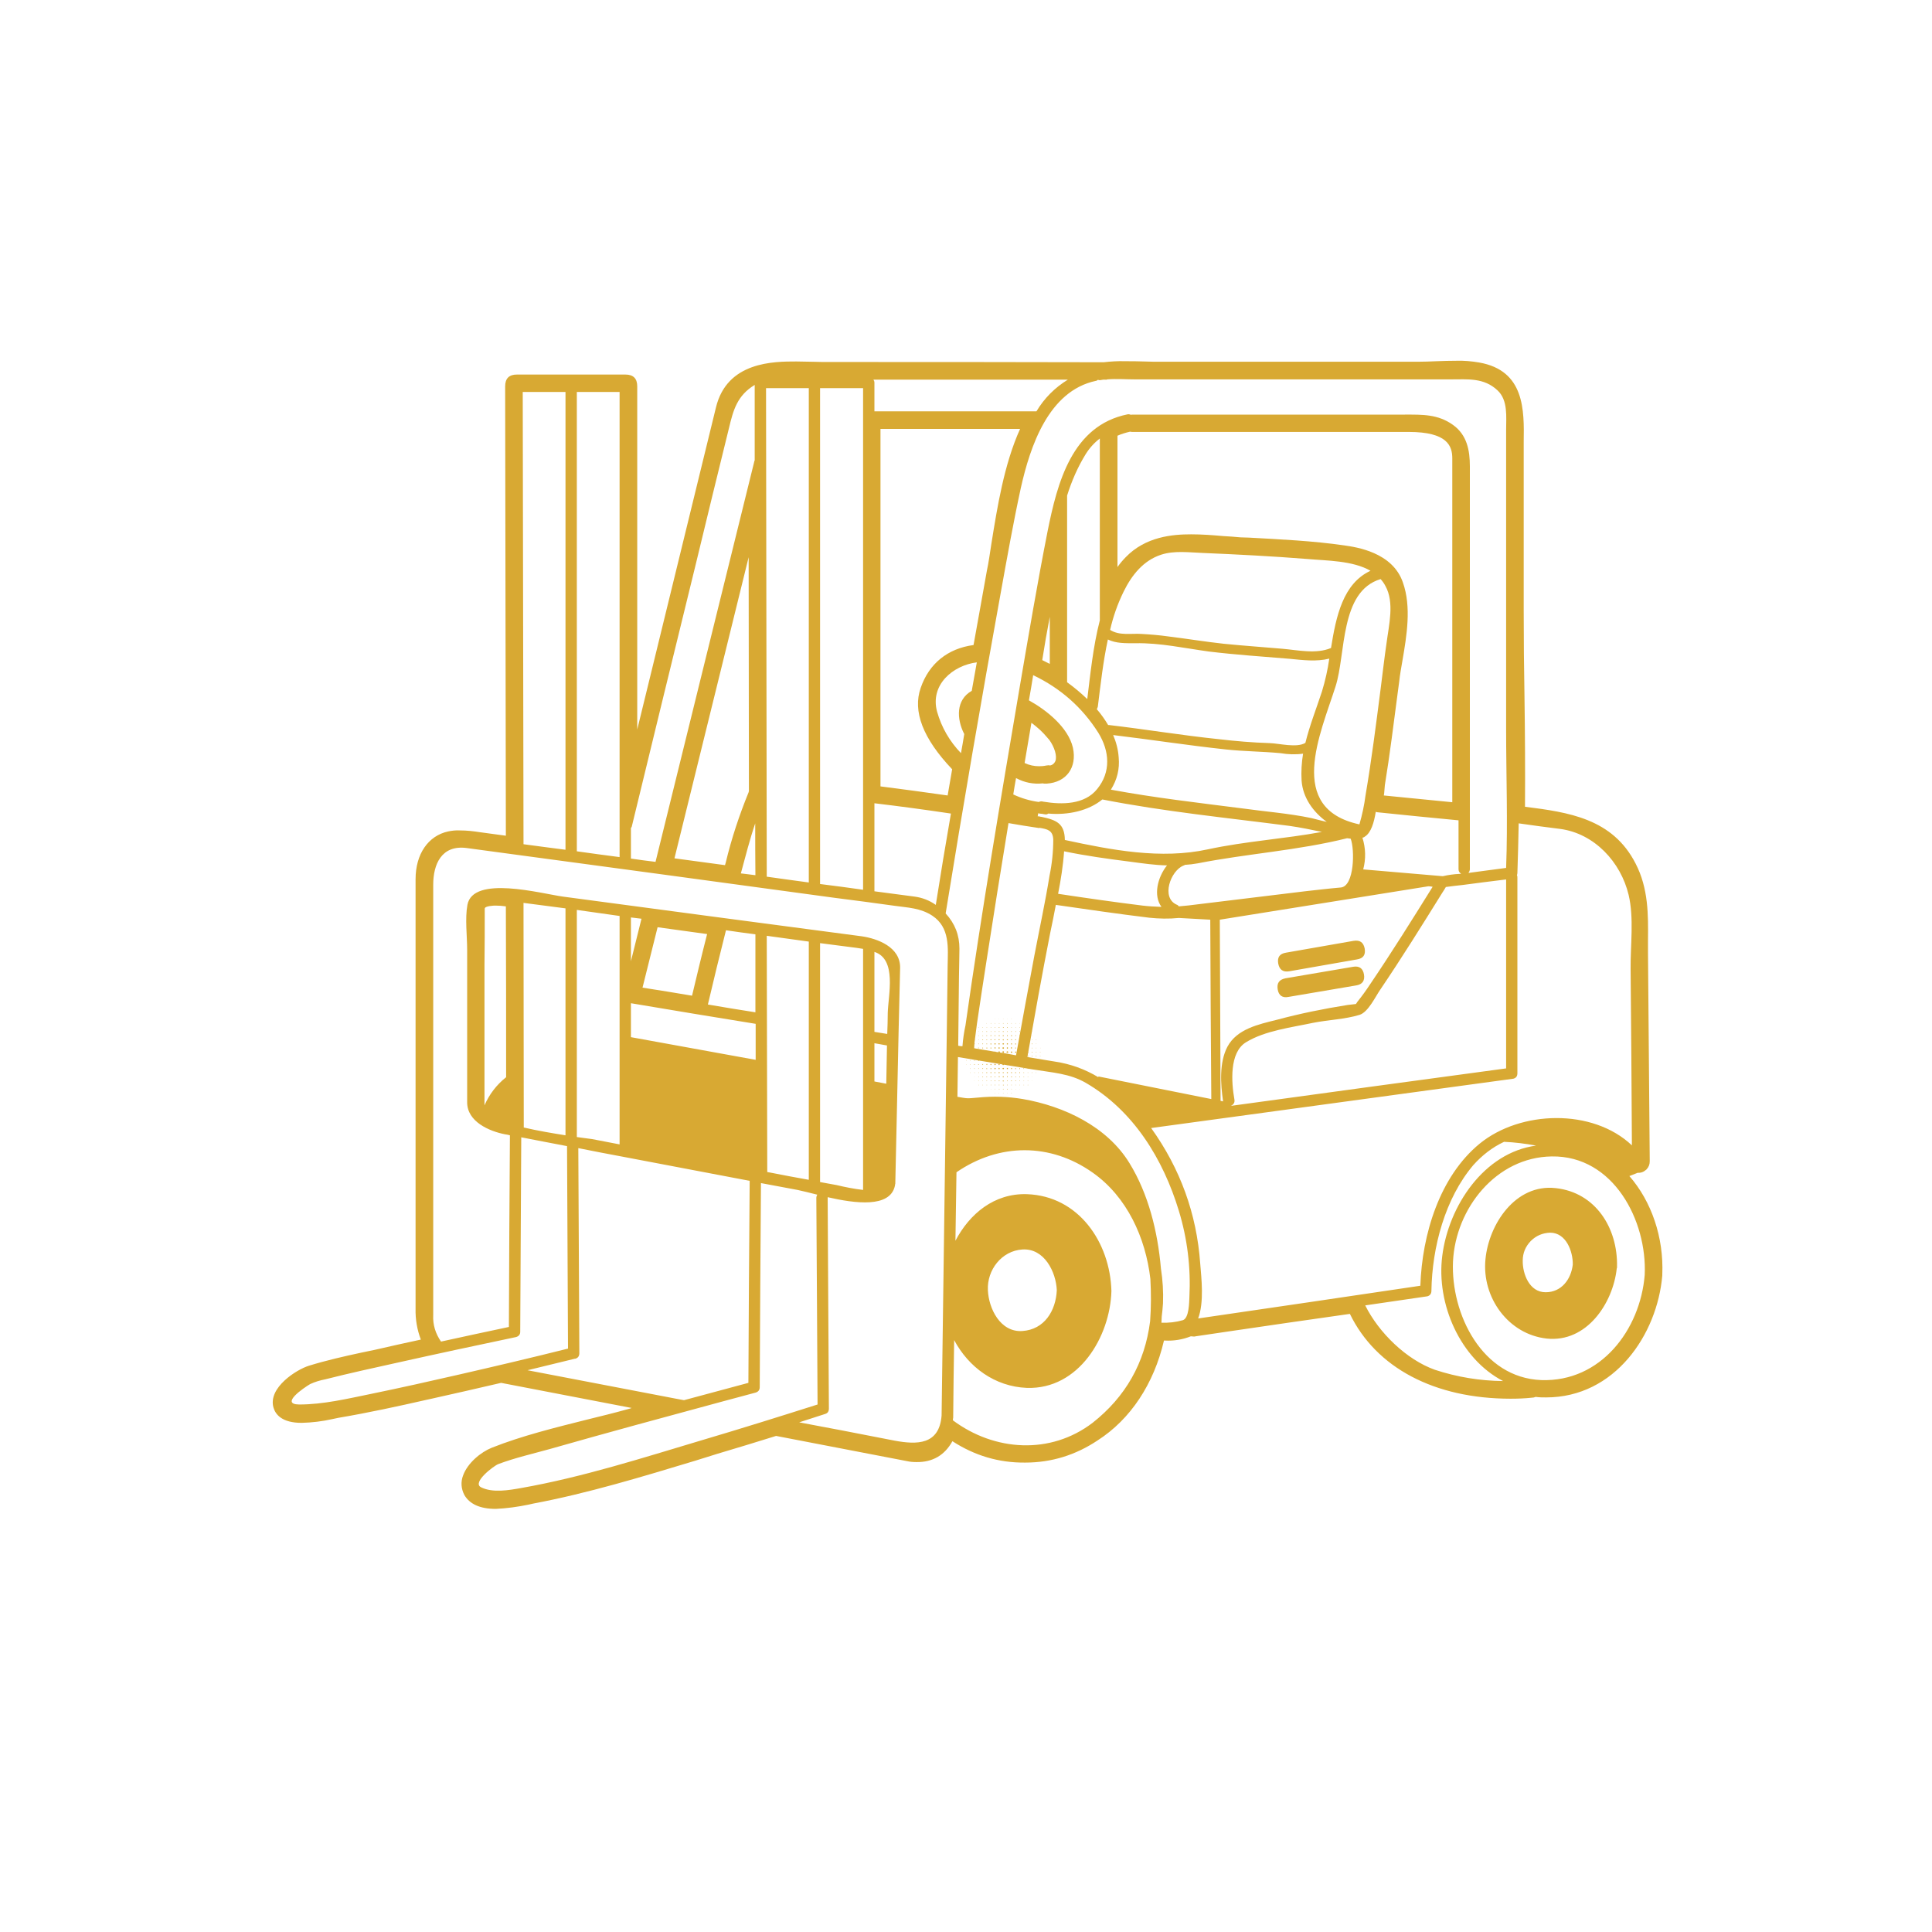 <svg xmlns="http://www.w3.org/2000/svg" xmlns:xlink="http://www.w3.org/1999/xlink" width="40" viewBox="0 0 30 30" height="40" preserveAspectRatio="xMidYMid meet"><defs><clipPath id="5c4b3dce47"><path d="M 15 15.824 L 16.453 15.824 L 16.453 17 L 15 17 Z M 15 15.824 " clip-rule="nonzero"></path></clipPath><clipPath id="30cc333d09"><path d="M 4.164 5.59 L 25.938 5.59 L 25.938 23.734 L 4.164 23.734 Z M 4.164 5.59 " clip-rule="nonzero"></path></clipPath></defs><g clip-path="url(#5c4b3dce47)"><path fill="#d8a933" d="M 15.578 16.453 C 15.586 16.453 15.59 16.457 15.59 16.465 C 15.59 16.473 15.586 16.477 15.578 16.477 C 15.57 16.477 15.566 16.473 15.566 16.465 C 15.566 16.457 15.57 16.453 15.578 16.453 Z M 15.707 15.828 C 15.703 15.828 15.703 15.828 15.703 15.828 C 15.703 15.824 15.703 15.824 15.707 15.824 C 15.707 15.824 15.711 15.824 15.711 15.828 C 15.711 15.828 15.707 15.828 15.707 15.828 Z M 15.641 15.828 C 15.641 15.824 15.641 15.824 15.641 15.824 C 15.645 15.824 15.645 15.824 15.645 15.828 C 15.645 15.828 15.645 15.828 15.641 15.828 Z M 15.836 15.895 C 15.832 15.895 15.832 15.891 15.832 15.891 C 15.832 15.887 15.832 15.887 15.836 15.887 C 15.836 15.887 15.836 15.887 15.836 15.891 C 15.836 15.891 15.836 15.895 15.836 15.895 Z M 15.77 15.895 C 15.77 15.895 15.766 15.891 15.766 15.891 C 15.766 15.887 15.77 15.887 15.77 15.887 C 15.773 15.887 15.773 15.887 15.773 15.891 C 15.773 15.891 15.773 15.895 15.77 15.895 Z M 15.707 15.895 C 15.703 15.895 15.703 15.891 15.703 15.891 C 15.703 15.887 15.703 15.887 15.707 15.887 C 15.707 15.887 15.711 15.887 15.711 15.891 C 15.711 15.891 15.707 15.895 15.707 15.895 Z M 15.641 15.895 C 15.641 15.895 15.637 15.891 15.637 15.891 C 15.637 15.887 15.641 15.887 15.641 15.887 C 15.645 15.887 15.648 15.887 15.648 15.891 C 15.648 15.891 15.645 15.895 15.641 15.895 Z M 15.961 15.957 C 15.961 15.957 15.957 15.957 15.957 15.953 C 15.957 15.953 15.961 15.949 15.961 15.949 C 15.965 15.949 15.965 15.953 15.965 15.953 C 15.965 15.957 15.965 15.957 15.961 15.957 Z M 15.898 15.957 C 15.895 15.957 15.895 15.957 15.895 15.953 C 15.895 15.953 15.895 15.949 15.898 15.949 C 15.898 15.949 15.902 15.953 15.902 15.953 C 15.902 15.957 15.898 15.957 15.898 15.957 Z M 15.836 15.957 C 15.832 15.957 15.832 15.957 15.832 15.953 C 15.832 15.953 15.832 15.949 15.836 15.949 C 15.836 15.949 15.84 15.953 15.84 15.953 C 15.84 15.957 15.836 15.957 15.836 15.957 Z M 15.77 15.957 C 15.77 15.957 15.766 15.957 15.766 15.953 C 15.766 15.953 15.77 15.949 15.77 15.949 C 15.773 15.949 15.773 15.953 15.773 15.953 C 15.773 15.957 15.773 15.957 15.77 15.957 Z M 15.707 15.957 C 15.703 15.957 15.703 15.957 15.703 15.953 C 15.703 15.953 15.703 15.949 15.707 15.949 C 15.711 15.949 15.711 15.953 15.711 15.953 C 15.711 15.957 15.711 15.957 15.707 15.957 Z M 15.641 15.961 C 15.641 15.961 15.637 15.957 15.637 15.953 C 15.637 15.949 15.641 15.949 15.641 15.949 C 15.645 15.949 15.648 15.949 15.648 15.953 C 15.648 15.957 15.645 15.961 15.641 15.961 Z M 16.027 16.02 C 16.023 16.02 16.023 16.02 16.023 16.02 C 16.023 16.016 16.023 16.016 16.027 16.016 C 16.027 16.016 16.027 16.016 16.027 16.02 Z M 15.961 16.02 C 15.961 16.02 15.957 16.02 15.957 16.02 C 15.957 16.016 15.961 16.016 15.961 16.016 C 15.965 16.016 15.965 16.016 15.965 16.02 C 15.965 16.02 15.965 16.02 15.961 16.02 Z M 15.898 16.023 C 15.895 16.023 15.895 16.02 15.895 16.02 C 15.895 16.016 15.895 16.012 15.898 16.012 C 15.898 16.012 15.902 16.016 15.902 16.02 C 15.902 16.02 15.898 16.023 15.898 16.023 Z M 15.836 16.023 C 15.832 16.023 15.828 16.02 15.828 16.02 C 15.828 16.016 15.832 16.012 15.836 16.012 C 15.836 16.012 15.84 16.016 15.84 16.02 C 15.84 16.02 15.836 16.023 15.836 16.023 Z M 15.77 16.023 C 15.766 16.023 15.766 16.02 15.766 16.02 C 15.766 16.016 15.766 16.012 15.77 16.012 C 15.773 16.012 15.777 16.016 15.777 16.02 C 15.777 16.02 15.773 16.023 15.77 16.023 Z M 15.707 16.023 C 15.703 16.023 15.699 16.02 15.699 16.02 C 15.699 16.016 15.703 16.012 15.707 16.012 C 15.711 16.012 15.711 16.016 15.711 16.02 C 15.711 16.02 15.711 16.023 15.707 16.023 Z M 15.641 16.023 C 15.641 16.023 15.637 16.02 15.637 16.02 C 15.637 16.016 15.641 16.012 15.641 16.012 C 15.645 16.012 15.648 16.016 15.648 16.02 C 15.648 16.02 15.645 16.023 15.641 16.023 Z M 16.027 16.086 C 16.023 16.086 16.023 16.082 16.023 16.082 C 16.023 16.078 16.023 16.078 16.027 16.078 C 16.027 16.078 16.027 16.078 16.027 16.082 C 16.027 16.082 16.027 16.086 16.027 16.086 Z M 15.961 16.086 C 15.961 16.086 15.957 16.082 15.957 16.082 C 15.957 16.078 15.961 16.078 15.961 16.078 C 15.965 16.078 15.965 16.078 15.965 16.082 C 15.965 16.082 15.965 16.086 15.961 16.086 Z M 15.898 16.086 C 15.895 16.086 15.895 16.086 15.895 16.082 C 15.895 16.078 15.895 16.078 15.898 16.078 C 15.902 16.078 15.902 16.078 15.902 16.082 C 15.902 16.086 15.902 16.086 15.898 16.086 Z M 15.836 16.086 C 15.832 16.086 15.828 16.086 15.828 16.082 C 15.828 16.078 15.832 16.074 15.836 16.074 C 15.836 16.074 15.84 16.078 15.84 16.082 C 15.84 16.086 15.836 16.086 15.836 16.086 Z M 15.77 16.086 C 15.766 16.086 15.766 16.086 15.766 16.082 C 15.766 16.078 15.766 16.074 15.77 16.074 C 15.773 16.074 15.777 16.078 15.777 16.082 C 15.777 16.086 15.773 16.086 15.77 16.086 Z M 15.707 16.09 C 15.703 16.09 15.699 16.086 15.699 16.082 C 15.699 16.078 15.703 16.074 15.707 16.074 C 15.711 16.074 15.715 16.078 15.715 16.082 C 15.715 16.086 15.711 16.09 15.707 16.09 Z M 15.641 16.09 C 15.637 16.09 15.637 16.086 15.637 16.082 C 15.637 16.078 15.637 16.074 15.641 16.074 C 15.648 16.074 15.648 16.078 15.648 16.082 C 15.648 16.086 15.648 16.09 15.641 16.09 Z M 16.09 16.148 C 16.086 16.148 16.086 16.148 16.086 16.145 C 16.086 16.145 16.086 16.141 16.09 16.141 C 16.09 16.141 16.094 16.145 16.094 16.145 C 16.094 16.148 16.09 16.148 16.09 16.148 Z M 16.027 16.148 C 16.023 16.148 16.023 16.148 16.023 16.145 C 16.023 16.145 16.023 16.141 16.027 16.141 C 16.027 16.141 16.031 16.145 16.031 16.145 C 16.031 16.148 16.027 16.148 16.027 16.148 Z M 15.961 16.148 C 15.961 16.148 15.957 16.148 15.957 16.145 C 15.957 16.145 15.961 16.141 15.961 16.141 C 15.965 16.141 15.965 16.145 15.965 16.145 C 15.965 16.148 15.965 16.148 15.961 16.148 Z M 15.898 16.152 C 15.895 16.152 15.891 16.148 15.891 16.145 C 15.891 16.141 15.895 16.141 15.898 16.141 C 15.902 16.141 15.902 16.141 15.902 16.145 C 15.902 16.148 15.902 16.152 15.898 16.152 Z M 15.836 16.152 C 15.832 16.152 15.828 16.148 15.828 16.145 C 15.828 16.141 15.832 16.141 15.836 16.141 C 15.836 16.141 15.84 16.141 15.84 16.145 C 15.84 16.148 15.836 16.152 15.836 16.152 Z M 15.77 16.152 C 15.766 16.152 15.762 16.148 15.762 16.145 C 15.762 16.141 15.766 16.137 15.77 16.137 C 15.773 16.137 15.777 16.141 15.777 16.145 C 15.777 16.148 15.773 16.152 15.77 16.152 Z M 15.707 16.152 C 15.703 16.152 15.699 16.148 15.699 16.145 C 15.699 16.141 15.703 16.137 15.707 16.137 C 15.711 16.137 15.715 16.141 15.715 16.145 C 15.715 16.148 15.711 16.152 15.707 16.152 Z M 15.641 16.152 C 15.637 16.152 15.633 16.148 15.633 16.145 C 15.633 16.141 15.637 16.137 15.641 16.137 C 15.648 16.137 15.652 16.141 15.652 16.145 C 15.652 16.148 15.648 16.152 15.641 16.152 Z M 16.09 16.211 C 16.086 16.211 16.086 16.211 16.086 16.211 C 16.086 16.207 16.086 16.207 16.09 16.207 C 16.09 16.207 16.094 16.207 16.094 16.211 C 16.094 16.211 16.09 16.211 16.09 16.211 Z M 16.027 16.215 C 16.023 16.215 16.02 16.211 16.02 16.211 C 16.02 16.207 16.023 16.203 16.027 16.203 C 16.027 16.203 16.031 16.207 16.031 16.211 C 16.031 16.211 16.027 16.215 16.027 16.215 Z M 15.961 16.215 C 15.957 16.215 15.957 16.211 15.957 16.211 C 15.957 16.207 15.957 16.203 15.961 16.203 C 15.965 16.203 15.969 16.207 15.969 16.211 C 15.969 16.211 15.965 16.215 15.961 16.215 Z M 15.898 16.215 C 15.895 16.215 15.891 16.211 15.891 16.211 C 15.891 16.207 15.895 16.203 15.898 16.203 C 15.902 16.203 15.902 16.207 15.902 16.211 C 15.902 16.211 15.902 16.215 15.898 16.215 Z M 15.836 16.215 C 15.832 16.215 15.828 16.215 15.828 16.211 C 15.828 16.207 15.832 16.203 15.836 16.203 C 15.84 16.203 15.84 16.207 15.84 16.211 C 15.84 16.215 15.84 16.215 15.836 16.215 Z M 15.77 16.219 C 15.766 16.219 15.762 16.215 15.762 16.211 C 15.762 16.203 15.766 16.203 15.77 16.203 C 15.773 16.203 15.777 16.203 15.777 16.211 C 15.777 16.215 15.773 16.219 15.77 16.219 Z M 15.707 16.219 C 15.703 16.219 15.699 16.215 15.699 16.211 C 15.699 16.203 15.703 16.199 15.707 16.199 C 15.711 16.199 15.715 16.203 15.715 16.211 C 15.715 16.215 15.711 16.219 15.707 16.219 Z M 15.641 16.219 C 15.637 16.219 15.633 16.215 15.633 16.211 C 15.633 16.203 15.637 16.199 15.641 16.199 C 15.648 16.199 15.652 16.203 15.652 16.211 C 15.652 16.215 15.648 16.219 15.641 16.219 Z M 16.152 16.277 C 16.152 16.277 16.152 16.273 16.152 16.273 C 16.152 16.273 16.152 16.27 16.152 16.27 C 16.156 16.27 16.156 16.273 16.156 16.273 C 16.156 16.273 16.156 16.277 16.152 16.277 Z M 16.09 16.277 C 16.086 16.277 16.086 16.273 16.086 16.273 C 16.086 16.27 16.086 16.27 16.09 16.27 C 16.09 16.27 16.094 16.27 16.094 16.273 C 16.094 16.273 16.09 16.277 16.09 16.277 Z M 16.027 16.277 C 16.023 16.277 16.02 16.277 16.02 16.273 C 16.02 16.27 16.023 16.27 16.027 16.27 C 16.027 16.27 16.031 16.27 16.031 16.273 C 16.031 16.277 16.027 16.277 16.027 16.277 Z M 15.961 16.277 C 15.957 16.277 15.957 16.277 15.957 16.273 C 15.957 16.27 15.957 16.266 15.961 16.266 C 15.965 16.266 15.969 16.27 15.969 16.273 C 15.969 16.277 15.965 16.277 15.961 16.277 Z M 15.898 16.281 C 15.895 16.281 15.891 16.277 15.891 16.273 C 15.891 16.27 15.895 16.266 15.898 16.266 C 15.902 16.266 15.906 16.27 15.906 16.273 C 15.906 16.277 15.902 16.281 15.898 16.281 Z M 15.836 16.281 C 15.828 16.281 15.824 16.277 15.824 16.273 C 15.824 16.27 15.828 16.266 15.836 16.266 C 15.84 16.266 15.844 16.27 15.844 16.273 C 15.844 16.277 15.84 16.281 15.836 16.281 Z M 15.77 16.281 C 15.766 16.281 15.762 16.277 15.762 16.273 C 15.762 16.27 15.766 16.266 15.77 16.266 C 15.773 16.266 15.777 16.27 15.777 16.273 C 15.777 16.277 15.773 16.281 15.77 16.281 Z M 15.707 16.281 C 15.699 16.281 15.695 16.277 15.695 16.273 C 15.695 16.27 15.699 16.262 15.707 16.262 C 15.711 16.262 15.715 16.27 15.715 16.273 C 15.715 16.277 15.711 16.281 15.707 16.281 Z M 15.641 16.285 C 15.637 16.285 15.633 16.277 15.633 16.273 C 15.633 16.266 15.637 16.262 15.641 16.262 C 15.648 16.262 15.652 16.266 15.652 16.273 C 15.652 16.277 15.648 16.285 15.641 16.285 Z M 16.152 16.34 C 16.152 16.34 16.148 16.34 16.148 16.336 C 16.148 16.336 16.152 16.332 16.152 16.332 C 16.156 16.332 16.156 16.336 16.156 16.336 C 16.156 16.34 16.156 16.34 16.152 16.34 Z M 16.09 16.34 C 16.086 16.34 16.086 16.34 16.086 16.336 C 16.086 16.336 16.086 16.332 16.09 16.332 C 16.094 16.332 16.094 16.336 16.094 16.336 C 16.094 16.34 16.094 16.34 16.09 16.34 Z M 16.027 16.344 C 16.023 16.344 16.02 16.34 16.02 16.336 C 16.02 16.336 16.023 16.332 16.027 16.332 C 16.027 16.332 16.031 16.336 16.031 16.336 C 16.031 16.34 16.027 16.344 16.027 16.344 Z M 15.961 16.344 C 15.957 16.344 15.957 16.34 15.957 16.336 C 15.957 16.332 15.957 16.332 15.961 16.332 C 15.965 16.332 15.969 16.332 15.969 16.336 C 15.969 16.34 15.965 16.344 15.961 16.344 Z M 15.898 16.344 C 15.895 16.344 15.891 16.34 15.891 16.336 C 15.891 16.332 15.895 16.328 15.898 16.328 C 15.902 16.328 15.906 16.332 15.906 16.336 C 15.906 16.34 15.902 16.344 15.898 16.344 Z M 15.836 16.348 C 15.828 16.348 15.824 16.344 15.824 16.336 C 15.824 16.332 15.828 16.328 15.836 16.328 C 15.84 16.328 15.844 16.332 15.844 16.336 C 15.844 16.344 15.84 16.348 15.836 16.348 Z M 15.77 16.348 C 15.766 16.348 15.762 16.344 15.762 16.336 C 15.762 16.332 15.766 16.328 15.77 16.328 C 15.777 16.328 15.781 16.332 15.781 16.336 C 15.781 16.344 15.777 16.348 15.77 16.348 Z M 15.707 16.348 C 15.699 16.348 15.695 16.344 15.695 16.336 C 15.695 16.332 15.699 16.328 15.707 16.328 C 15.711 16.328 15.719 16.332 15.719 16.336 C 15.719 16.344 15.711 16.348 15.707 16.348 Z M 15.641 16.348 C 15.637 16.348 15.629 16.344 15.629 16.336 C 15.629 16.332 15.637 16.324 15.641 16.324 C 15.648 16.324 15.656 16.332 15.656 16.336 C 15.656 16.344 15.648 16.348 15.641 16.348 Z M 15.578 16.352 C 15.586 16.352 15.59 16.344 15.59 16.336 C 15.59 16.328 15.586 16.324 15.578 16.324 C 15.57 16.324 15.566 16.328 15.566 16.336 C 15.566 16.344 15.57 16.352 15.578 16.352 Z M 15.578 15.828 C 15.578 15.828 15.582 15.828 15.582 15.828 C 15.582 15.824 15.578 15.824 15.578 15.824 C 15.578 15.824 15.574 15.824 15.574 15.828 C 15.574 15.828 15.578 15.828 15.578 15.828 Z M 15.449 15.828 C 15.453 15.828 15.453 15.828 15.453 15.828 C 15.453 15.824 15.453 15.824 15.449 15.824 C 15.449 15.824 15.449 15.824 15.449 15.828 Z M 15.516 15.828 C 15.516 15.824 15.516 15.824 15.516 15.824 C 15.512 15.824 15.512 15.824 15.512 15.828 C 15.512 15.828 15.512 15.828 15.516 15.828 Z M 15.578 15.895 C 15.582 15.895 15.582 15.895 15.582 15.891 C 15.582 15.887 15.582 15.887 15.578 15.887 C 15.574 15.887 15.574 15.887 15.574 15.891 C 15.574 15.895 15.574 15.895 15.578 15.895 Z M 15.324 15.895 C 15.324 15.895 15.324 15.891 15.324 15.891 C 15.324 15.887 15.324 15.887 15.324 15.887 C 15.32 15.887 15.32 15.887 15.32 15.891 C 15.32 15.891 15.32 15.895 15.324 15.895 Z M 15.387 15.895 C 15.387 15.895 15.391 15.891 15.391 15.891 C 15.391 15.887 15.387 15.887 15.387 15.887 C 15.383 15.887 15.383 15.887 15.383 15.891 C 15.383 15.891 15.383 15.895 15.387 15.895 Z M 15.449 15.895 C 15.453 15.895 15.453 15.891 15.453 15.891 C 15.453 15.887 15.453 15.887 15.449 15.887 C 15.449 15.887 15.445 15.887 15.445 15.891 C 15.445 15.891 15.449 15.895 15.449 15.895 Z M 15.516 15.895 C 15.516 15.895 15.52 15.891 15.52 15.891 C 15.52 15.887 15.516 15.887 15.516 15.887 C 15.512 15.887 15.512 15.887 15.512 15.891 C 15.512 15.891 15.512 15.895 15.516 15.895 Z M 15.578 15.961 C 15.582 15.961 15.586 15.957 15.586 15.953 C 15.586 15.949 15.582 15.949 15.578 15.949 C 15.574 15.949 15.574 15.949 15.574 15.953 C 15.574 15.957 15.574 15.961 15.578 15.961 Z M 15.195 15.957 C 15.195 15.957 15.199 15.957 15.199 15.953 C 15.199 15.953 15.195 15.949 15.195 15.949 C 15.195 15.949 15.191 15.953 15.191 15.953 C 15.191 15.957 15.195 15.957 15.195 15.957 Z M 15.258 15.957 C 15.262 15.957 15.262 15.957 15.262 15.953 C 15.262 15.953 15.262 15.949 15.258 15.949 C 15.258 15.949 15.254 15.953 15.254 15.953 C 15.254 15.957 15.258 15.957 15.258 15.957 Z M 15.324 15.957 C 15.324 15.957 15.328 15.957 15.328 15.953 C 15.328 15.953 15.324 15.949 15.324 15.949 C 15.32 15.949 15.32 15.953 15.32 15.953 C 15.32 15.957 15.32 15.957 15.324 15.957 Z M 15.387 15.957 C 15.391 15.957 15.391 15.957 15.391 15.953 C 15.391 15.953 15.391 15.949 15.387 15.949 C 15.383 15.949 15.383 15.953 15.383 15.953 C 15.383 15.957 15.383 15.957 15.387 15.957 Z M 15.449 15.957 C 15.453 15.957 15.457 15.957 15.457 15.953 C 15.457 15.953 15.453 15.949 15.449 15.949 C 15.449 15.949 15.445 15.953 15.445 15.953 C 15.445 15.957 15.449 15.957 15.449 15.957 Z M 15.516 15.961 C 15.516 15.961 15.52 15.957 15.52 15.953 C 15.52 15.949 15.516 15.949 15.516 15.949 C 15.512 15.949 15.508 15.949 15.508 15.953 C 15.508 15.957 15.512 15.961 15.516 15.961 Z M 15.578 16.023 C 15.582 16.023 15.586 16.023 15.586 16.02 C 15.586 16.016 15.582 16.012 15.578 16.012 C 15.574 16.012 15.57 16.016 15.57 16.02 C 15.57 16.023 15.574 16.023 15.578 16.023 Z M 15.133 16.02 C 15.133 16.016 15.133 16.016 15.133 16.016 C 15.129 16.016 15.129 16.016 15.129 16.02 C 15.129 16.02 15.129 16.02 15.133 16.02 Z M 15.195 16.02 C 15.195 16.02 15.199 16.02 15.199 16.02 C 15.199 16.016 15.195 16.016 15.195 16.016 C 15.191 16.016 15.191 16.016 15.191 16.02 C 15.191 16.02 15.191 16.02 15.195 16.02 Z M 15.258 16.023 C 15.262 16.023 15.262 16.02 15.262 16.02 C 15.262 16.016 15.262 16.012 15.258 16.012 C 15.258 16.012 15.254 16.016 15.254 16.02 C 15.254 16.02 15.258 16.023 15.258 16.023 Z M 15.324 16.023 C 15.324 16.023 15.328 16.02 15.328 16.02 C 15.328 16.016 15.324 16.012 15.324 16.012 C 15.32 16.012 15.316 16.016 15.316 16.02 C 15.316 16.02 15.32 16.023 15.324 16.023 Z M 15.387 16.023 C 15.391 16.023 15.391 16.02 15.391 16.02 C 15.391 16.016 15.391 16.012 15.387 16.012 C 15.383 16.012 15.383 16.016 15.383 16.02 C 15.383 16.02 15.383 16.023 15.387 16.023 Z M 15.449 16.023 C 15.453 16.023 15.457 16.02 15.457 16.02 C 15.457 16.016 15.453 16.012 15.449 16.012 C 15.445 16.012 15.445 16.016 15.445 16.02 C 15.445 16.02 15.445 16.023 15.449 16.023 Z M 15.516 16.023 C 15.52 16.023 15.52 16.02 15.52 16.02 C 15.52 16.016 15.52 16.012 15.516 16.012 C 15.512 16.012 15.508 16.016 15.508 16.02 C 15.508 16.02 15.512 16.023 15.516 16.023 Z M 15.578 16.09 C 15.582 16.09 15.586 16.086 15.586 16.082 C 15.586 16.078 15.582 16.074 15.578 16.074 C 15.574 16.074 15.57 16.078 15.57 16.082 C 15.57 16.086 15.574 16.09 15.578 16.09 Z M 15.133 16.086 C 15.133 16.086 15.133 16.082 15.133 16.082 C 15.133 16.078 15.133 16.078 15.133 16.078 C 15.129 16.078 15.129 16.078 15.129 16.082 C 15.129 16.082 15.129 16.086 15.133 16.086 Z M 15.195 16.086 C 15.199 16.086 15.199 16.082 15.199 16.082 C 15.199 16.078 15.199 16.078 15.195 16.078 C 15.191 16.078 15.191 16.078 15.191 16.082 C 15.191 16.082 15.191 16.086 15.195 16.086 Z M 15.258 16.086 C 15.262 16.086 15.266 16.086 15.266 16.082 C 15.266 16.078 15.262 16.078 15.258 16.078 C 15.258 16.078 15.254 16.078 15.254 16.082 C 15.254 16.086 15.258 16.086 15.258 16.086 Z M 15.324 16.086 C 15.324 16.086 15.328 16.086 15.328 16.082 C 15.328 16.078 15.324 16.074 15.324 16.074 C 15.32 16.074 15.316 16.078 15.316 16.082 C 15.316 16.086 15.32 16.086 15.324 16.086 Z M 15.387 16.086 C 15.391 16.086 15.395 16.086 15.395 16.082 C 15.395 16.078 15.391 16.074 15.387 16.074 C 15.383 16.074 15.379 16.078 15.379 16.082 C 15.379 16.086 15.383 16.086 15.387 16.086 Z M 15.449 16.09 C 15.453 16.09 15.457 16.086 15.457 16.082 C 15.457 16.078 15.453 16.074 15.449 16.074 C 15.445 16.074 15.445 16.078 15.445 16.082 C 15.445 16.086 15.445 16.09 15.449 16.09 Z M 15.516 16.09 C 15.52 16.09 15.523 16.086 15.523 16.082 C 15.523 16.078 15.52 16.074 15.516 16.074 C 15.512 16.074 15.508 16.078 15.508 16.082 C 15.508 16.086 15.512 16.09 15.516 16.09 Z M 15.578 16.156 C 15.582 16.156 15.586 16.152 15.586 16.145 C 15.586 16.141 15.582 16.137 15.578 16.137 C 15.574 16.137 15.57 16.141 15.57 16.145 C 15.57 16.152 15.574 16.156 15.578 16.156 Z M 15.066 16.148 C 15.07 16.148 15.07 16.148 15.07 16.145 C 15.07 16.145 15.07 16.141 15.066 16.141 C 15.066 16.141 15.062 16.145 15.062 16.145 C 15.062 16.148 15.066 16.148 15.066 16.148 Z M 15.133 16.148 C 15.133 16.148 15.137 16.148 15.137 16.145 C 15.137 16.145 15.133 16.141 15.133 16.141 C 15.129 16.141 15.129 16.145 15.129 16.145 C 15.129 16.148 15.129 16.148 15.133 16.148 Z M 15.195 16.148 C 15.199 16.148 15.199 16.148 15.199 16.145 C 15.199 16.145 15.199 16.141 15.195 16.141 C 15.191 16.141 15.191 16.145 15.191 16.145 C 15.191 16.148 15.191 16.148 15.195 16.148 Z M 15.258 16.152 C 15.262 16.152 15.266 16.148 15.266 16.145 C 15.266 16.141 15.262 16.141 15.258 16.141 C 15.254 16.141 15.254 16.141 15.254 16.145 C 15.254 16.148 15.254 16.152 15.258 16.152 Z M 15.324 16.152 C 15.328 16.152 15.328 16.148 15.328 16.145 C 15.328 16.141 15.328 16.141 15.324 16.141 C 15.32 16.141 15.316 16.141 15.316 16.145 C 15.316 16.148 15.32 16.152 15.324 16.152 Z M 15.387 16.152 C 15.391 16.152 15.395 16.148 15.395 16.145 C 15.395 16.141 15.391 16.137 15.387 16.137 C 15.383 16.137 15.379 16.141 15.379 16.145 C 15.379 16.148 15.383 16.152 15.387 16.152 Z M 15.449 16.152 C 15.453 16.152 15.457 16.148 15.457 16.145 C 15.457 16.141 15.453 16.137 15.449 16.137 C 15.445 16.137 15.441 16.141 15.441 16.145 C 15.441 16.148 15.445 16.152 15.449 16.152 Z M 15.516 16.152 C 15.52 16.152 15.523 16.148 15.523 16.145 C 15.523 16.141 15.52 16.137 15.516 16.137 C 15.508 16.137 15.504 16.141 15.504 16.145 C 15.504 16.148 15.508 16.152 15.516 16.152 Z M 15.578 16.219 C 15.586 16.219 15.59 16.215 15.59 16.211 C 15.59 16.203 15.586 16.199 15.578 16.199 C 15.574 16.199 15.566 16.203 15.566 16.211 C 15.566 16.215 15.574 16.219 15.578 16.219 Z M 15.066 16.211 C 15.07 16.211 15.07 16.211 15.07 16.211 C 15.07 16.207 15.07 16.207 15.066 16.207 C 15.066 16.207 15.062 16.207 15.062 16.211 C 15.062 16.211 15.066 16.211 15.066 16.211 Z M 15.133 16.215 C 15.133 16.215 15.137 16.211 15.137 16.211 C 15.137 16.207 15.133 16.203 15.133 16.203 C 15.129 16.203 15.125 16.207 15.125 16.211 C 15.125 16.211 15.129 16.215 15.133 16.215 Z M 15.195 16.215 C 15.199 16.215 15.199 16.211 15.199 16.211 C 15.199 16.207 15.199 16.203 15.195 16.203 C 15.191 16.203 15.191 16.207 15.191 16.211 C 15.191 16.211 15.191 16.215 15.195 16.215 Z M 15.258 16.215 C 15.262 16.215 15.266 16.211 15.266 16.211 C 15.266 16.207 15.262 16.203 15.258 16.203 C 15.254 16.203 15.254 16.207 15.254 16.211 C 15.254 16.211 15.254 16.215 15.258 16.215 Z M 15.324 16.215 C 15.328 16.215 15.328 16.215 15.328 16.211 C 15.328 16.207 15.328 16.203 15.324 16.203 C 15.32 16.203 15.316 16.207 15.316 16.211 C 15.316 16.215 15.32 16.215 15.324 16.215 Z M 15.387 16.219 C 15.391 16.219 15.395 16.215 15.395 16.211 C 15.395 16.203 15.391 16.203 15.387 16.203 C 15.383 16.203 15.379 16.203 15.379 16.211 C 15.379 16.215 15.383 16.219 15.387 16.219 Z M 15.449 16.219 C 15.457 16.219 15.461 16.215 15.461 16.211 C 15.461 16.203 15.457 16.199 15.449 16.199 C 15.445 16.199 15.441 16.203 15.441 16.211 C 15.441 16.215 15.445 16.219 15.449 16.219 Z M 15.516 16.219 C 15.52 16.219 15.523 16.215 15.523 16.211 C 15.523 16.203 15.52 16.199 15.516 16.199 C 15.508 16.199 15.504 16.203 15.504 16.211 C 15.504 16.215 15.508 16.219 15.516 16.219 Z M 15.578 16.285 C 15.586 16.285 15.59 16.281 15.59 16.273 C 15.59 16.266 15.586 16.262 15.578 16.262 C 15.57 16.262 15.566 16.266 15.566 16.273 C 15.566 16.281 15.57 16.285 15.578 16.285 Z M 15.004 16.277 C 15.004 16.277 15.008 16.273 15.008 16.273 C 15.008 16.273 15.004 16.27 15.004 16.27 C 15 16.27 15 16.273 15 16.273 C 15 16.273 15 16.277 15.004 16.277 Z M 15.066 16.277 C 15.07 16.277 15.07 16.273 15.07 16.273 C 15.07 16.27 15.07 16.27 15.066 16.27 C 15.066 16.27 15.062 16.27 15.062 16.273 C 15.062 16.273 15.066 16.277 15.066 16.277 Z M 15.133 16.277 C 15.133 16.277 15.137 16.277 15.137 16.273 C 15.137 16.27 15.133 16.27 15.133 16.27 C 15.129 16.27 15.125 16.27 15.125 16.273 C 15.125 16.277 15.129 16.277 15.133 16.277 Z M 15.195 16.277 C 15.199 16.277 15.199 16.277 15.199 16.273 C 15.199 16.27 15.199 16.266 15.195 16.266 C 15.191 16.266 15.188 16.27 15.188 16.273 C 15.188 16.277 15.191 16.277 15.195 16.277 Z M 15.258 16.281 C 15.262 16.281 15.266 16.277 15.266 16.273 C 15.266 16.27 15.262 16.266 15.258 16.266 C 15.254 16.266 15.254 16.27 15.254 16.273 C 15.254 16.277 15.254 16.281 15.258 16.281 Z M 15.324 16.281 C 15.328 16.281 15.332 16.277 15.332 16.273 C 15.332 16.27 15.328 16.266 15.324 16.266 C 15.32 16.266 15.316 16.27 15.316 16.273 C 15.316 16.277 15.32 16.281 15.324 16.281 Z M 15.387 16.281 C 15.391 16.281 15.395 16.277 15.395 16.273 C 15.395 16.27 15.391 16.266 15.387 16.266 C 15.383 16.266 15.379 16.27 15.379 16.273 C 15.379 16.277 15.383 16.281 15.387 16.281 Z M 15.449 16.281 C 15.457 16.281 15.461 16.277 15.461 16.273 C 15.461 16.27 15.457 16.262 15.449 16.262 C 15.445 16.262 15.441 16.27 15.441 16.273 C 15.441 16.277 15.445 16.281 15.449 16.281 Z M 15.516 16.285 C 15.52 16.285 15.523 16.277 15.523 16.273 C 15.523 16.266 15.52 16.262 15.516 16.262 C 15.508 16.262 15.504 16.266 15.504 16.273 C 15.504 16.277 15.508 16.285 15.516 16.285 Z M 15.004 16.34 C 15.004 16.34 15.008 16.34 15.008 16.336 C 15.008 16.336 15.004 16.332 15.004 16.332 C 15 16.332 15 16.336 15 16.336 C 15 16.34 15 16.34 15.004 16.34 Z M 15.066 16.34 C 15.07 16.34 15.07 16.34 15.07 16.336 C 15.07 16.336 15.07 16.332 15.066 16.332 C 15.066 16.332 15.062 16.336 15.062 16.336 C 15.062 16.34 15.066 16.34 15.066 16.34 Z M 15.133 16.344 C 15.133 16.344 15.137 16.34 15.137 16.336 C 15.137 16.336 15.133 16.332 15.133 16.332 C 15.129 16.332 15.125 16.336 15.125 16.336 C 15.125 16.34 15.129 16.344 15.133 16.344 Z M 15.195 16.344 C 15.199 16.344 15.203 16.34 15.203 16.336 C 15.203 16.332 15.199 16.332 15.195 16.332 C 15.191 16.332 15.188 16.332 15.188 16.336 C 15.188 16.34 15.191 16.344 15.195 16.344 Z M 15.258 16.344 C 15.262 16.344 15.266 16.34 15.266 16.336 C 15.266 16.332 15.262 16.328 15.258 16.328 C 15.254 16.328 15.25 16.332 15.25 16.336 C 15.25 16.34 15.254 16.344 15.258 16.344 Z M 15.324 16.348 C 15.328 16.348 15.332 16.344 15.332 16.336 C 15.332 16.332 15.328 16.328 15.324 16.328 C 15.316 16.328 15.312 16.332 15.312 16.336 C 15.312 16.344 15.316 16.348 15.324 16.348 Z M 15.387 16.348 C 15.391 16.348 15.395 16.344 15.395 16.336 C 15.395 16.332 15.391 16.328 15.387 16.328 C 15.383 16.328 15.375 16.332 15.375 16.336 C 15.375 16.344 15.383 16.348 15.387 16.348 Z M 15.449 16.348 C 15.457 16.348 15.461 16.344 15.461 16.336 C 15.461 16.332 15.457 16.328 15.449 16.328 C 15.445 16.328 15.441 16.332 15.441 16.336 C 15.441 16.344 15.445 16.348 15.449 16.348 Z M 15.516 16.348 C 15.52 16.348 15.527 16.344 15.527 16.336 C 15.527 16.332 15.52 16.324 15.516 16.324 C 15.508 16.324 15.504 16.332 15.504 16.336 C 15.504 16.344 15.508 16.348 15.516 16.348 Z M 16.152 16.398 C 16.152 16.398 16.148 16.398 16.148 16.402 C 16.148 16.402 16.152 16.406 16.152 16.406 C 16.156 16.406 16.156 16.402 16.156 16.402 C 16.156 16.398 16.156 16.398 16.152 16.398 Z M 16.09 16.395 C 16.086 16.395 16.086 16.398 16.086 16.402 C 16.086 16.402 16.086 16.406 16.09 16.406 C 16.094 16.406 16.094 16.402 16.094 16.402 C 16.094 16.398 16.094 16.395 16.09 16.395 Z M 16.027 16.395 C 16.023 16.395 16.02 16.398 16.02 16.402 C 16.02 16.402 16.023 16.406 16.027 16.406 C 16.027 16.406 16.031 16.402 16.031 16.402 C 16.031 16.398 16.027 16.395 16.027 16.395 Z M 15.961 16.395 C 15.957 16.395 15.953 16.398 15.953 16.402 C 15.953 16.406 15.957 16.406 15.961 16.406 C 15.965 16.406 15.969 16.406 15.969 16.402 C 15.969 16.398 15.965 16.395 15.961 16.395 Z M 15.898 16.395 C 15.895 16.395 15.891 16.395 15.891 16.402 C 15.891 16.406 15.895 16.41 15.898 16.41 C 15.902 16.41 15.906 16.406 15.906 16.402 C 15.906 16.395 15.902 16.395 15.898 16.395 Z M 15.836 16.391 C 15.828 16.391 15.824 16.395 15.824 16.402 C 15.824 16.406 15.828 16.41 15.836 16.41 C 15.84 16.41 15.844 16.406 15.844 16.402 C 15.844 16.395 15.84 16.391 15.836 16.391 Z M 15.77 16.391 C 15.766 16.391 15.758 16.395 15.758 16.402 C 15.758 16.406 15.766 16.41 15.77 16.41 C 15.777 16.41 15.781 16.406 15.781 16.402 C 15.781 16.395 15.777 16.391 15.77 16.391 Z M 15.707 16.391 C 15.699 16.391 15.695 16.395 15.695 16.402 C 15.695 16.406 15.699 16.414 15.707 16.414 C 15.711 16.414 15.719 16.406 15.719 16.402 C 15.719 16.395 15.711 16.391 15.707 16.391 Z M 15.641 16.387 C 15.637 16.387 15.629 16.395 15.629 16.402 C 15.629 16.406 15.637 16.414 15.641 16.414 C 15.648 16.414 15.656 16.406 15.656 16.402 C 15.656 16.395 15.648 16.387 15.641 16.387 Z M 15.707 16.973 C 15.703 16.973 15.703 16.973 15.703 16.977 C 15.703 16.977 15.703 16.98 15.707 16.98 C 15.707 16.98 15.711 16.977 15.711 16.977 C 15.711 16.973 15.707 16.973 15.707 16.973 Z M 15.641 16.973 C 15.641 16.973 15.641 16.973 15.641 16.977 C 15.641 16.977 15.641 16.98 15.641 16.98 C 15.645 16.98 15.645 16.977 15.645 16.977 C 15.645 16.973 15.645 16.973 15.641 16.973 Z M 15.836 16.91 C 15.832 16.91 15.832 16.91 15.832 16.91 C 15.832 16.914 15.832 16.914 15.836 16.914 C 15.836 16.914 15.836 16.914 15.836 16.91 Z M 15.77 16.91 C 15.77 16.91 15.766 16.91 15.766 16.91 C 15.766 16.914 15.77 16.914 15.77 16.914 C 15.773 16.914 15.773 16.914 15.773 16.91 C 15.773 16.91 15.773 16.91 15.77 16.91 Z M 15.707 16.906 C 15.703 16.906 15.703 16.91 15.703 16.91 C 15.703 16.914 15.703 16.914 15.707 16.914 C 15.707 16.914 15.711 16.914 15.711 16.91 C 15.711 16.91 15.707 16.906 15.707 16.906 Z M 15.641 16.906 C 15.641 16.906 15.637 16.91 15.637 16.91 C 15.637 16.914 15.641 16.918 15.641 16.918 C 15.645 16.918 15.648 16.914 15.648 16.91 C 15.648 16.91 15.645 16.906 15.641 16.906 Z M 15.961 16.844 C 15.961 16.844 15.957 16.848 15.957 16.848 C 15.957 16.852 15.961 16.852 15.961 16.852 C 15.965 16.852 15.965 16.852 15.965 16.848 C 15.965 16.848 15.965 16.844 15.961 16.844 Z M 15.898 16.844 C 15.895 16.844 15.895 16.848 15.895 16.848 C 15.895 16.852 15.895 16.852 15.898 16.852 C 15.898 16.852 15.902 16.852 15.902 16.848 C 15.902 16.848 15.898 16.844 15.898 16.844 Z M 15.836 16.844 C 15.832 16.844 15.832 16.848 15.832 16.848 C 15.832 16.852 15.832 16.852 15.836 16.852 C 15.836 16.852 15.84 16.852 15.84 16.848 C 15.84 16.848 15.836 16.844 15.836 16.844 Z M 15.77 16.844 C 15.77 16.844 15.766 16.844 15.766 16.848 C 15.766 16.852 15.77 16.852 15.77 16.852 C 15.773 16.852 15.773 16.852 15.773 16.848 C 15.773 16.844 15.773 16.844 15.77 16.844 Z M 15.707 16.844 C 15.703 16.844 15.703 16.844 15.703 16.848 C 15.703 16.852 15.703 16.852 15.707 16.852 C 15.711 16.852 15.711 16.852 15.711 16.848 C 15.711 16.844 15.711 16.844 15.707 16.844 Z M 15.641 16.844 C 15.641 16.844 15.637 16.844 15.637 16.848 C 15.637 16.852 15.641 16.852 15.641 16.852 C 15.645 16.852 15.648 16.852 15.648 16.848 C 15.648 16.844 15.645 16.844 15.641 16.844 Z M 16.027 16.781 C 16.023 16.781 16.023 16.781 16.023 16.785 C 16.023 16.785 16.023 16.785 16.027 16.785 C 16.027 16.781 16.027 16.781 16.027 16.781 Z M 15.961 16.781 C 15.961 16.781 15.957 16.781 15.957 16.785 C 15.957 16.785 15.961 16.789 15.961 16.789 C 15.965 16.789 15.965 16.785 15.965 16.785 C 15.965 16.781 15.965 16.781 15.961 16.781 Z M 15.898 16.781 C 15.895 16.781 15.895 16.781 15.895 16.785 C 15.895 16.785 15.895 16.789 15.898 16.789 C 15.898 16.789 15.902 16.785 15.902 16.785 C 15.902 16.781 15.898 16.781 15.898 16.781 Z M 15.836 16.781 C 15.832 16.781 15.828 16.781 15.828 16.785 C 15.828 16.785 15.832 16.789 15.836 16.789 C 15.836 16.789 15.84 16.785 15.84 16.785 C 15.84 16.781 15.836 16.781 15.836 16.781 Z M 15.77 16.777 C 15.766 16.777 15.766 16.781 15.766 16.785 C 15.766 16.785 15.766 16.789 15.77 16.789 C 15.773 16.789 15.777 16.785 15.777 16.785 C 15.777 16.781 15.773 16.777 15.77 16.777 Z M 15.707 16.777 C 15.703 16.777 15.699 16.781 15.699 16.785 C 15.699 16.789 15.703 16.789 15.707 16.789 C 15.711 16.789 15.711 16.789 15.711 16.785 C 15.711 16.781 15.711 16.777 15.707 16.777 Z M 15.641 16.777 C 15.641 16.777 15.637 16.781 15.637 16.785 C 15.637 16.789 15.641 16.789 15.641 16.789 C 15.645 16.789 15.648 16.789 15.648 16.785 C 15.648 16.781 15.645 16.777 15.641 16.777 Z M 16.027 16.719 C 16.023 16.719 16.023 16.719 16.023 16.719 C 16.023 16.723 16.023 16.723 16.027 16.723 C 16.027 16.723 16.027 16.723 16.027 16.719 Z M 15.961 16.715 C 15.961 16.715 15.957 16.719 15.957 16.719 C 15.957 16.723 15.961 16.723 15.961 16.723 C 15.965 16.723 15.965 16.723 15.965 16.719 C 15.965 16.719 15.965 16.715 15.961 16.715 Z M 15.898 16.715 C 15.895 16.715 15.895 16.719 15.895 16.719 C 15.895 16.723 15.895 16.727 15.898 16.727 C 15.902 16.727 15.902 16.723 15.902 16.719 C 15.902 16.719 15.902 16.715 15.898 16.715 Z M 15.836 16.715 C 15.832 16.715 15.828 16.719 15.828 16.719 C 15.828 16.723 15.832 16.727 15.836 16.727 C 15.836 16.727 15.84 16.723 15.84 16.719 C 15.84 16.719 15.836 16.715 15.836 16.715 Z M 15.77 16.715 C 15.766 16.715 15.766 16.719 15.766 16.719 C 15.766 16.723 15.766 16.727 15.77 16.727 C 15.773 16.727 15.777 16.723 15.777 16.719 C 15.777 16.719 15.773 16.715 15.77 16.715 Z M 15.707 16.715 C 15.703 16.715 15.699 16.715 15.699 16.719 C 15.699 16.723 15.703 16.727 15.707 16.727 C 15.711 16.727 15.715 16.723 15.715 16.719 C 15.715 16.715 15.711 16.715 15.707 16.715 Z M 15.641 16.711 C 15.637 16.711 15.637 16.715 15.637 16.719 C 15.637 16.723 15.637 16.727 15.641 16.727 C 15.648 16.727 15.648 16.723 15.648 16.719 C 15.648 16.715 15.648 16.711 15.641 16.711 Z M 16.09 16.652 C 16.086 16.652 16.086 16.656 16.086 16.656 C 16.086 16.656 16.086 16.66 16.09 16.66 C 16.09 16.66 16.094 16.656 16.094 16.656 C 16.094 16.656 16.09 16.652 16.09 16.652 Z M 16.027 16.652 C 16.023 16.652 16.023 16.652 16.023 16.656 C 16.023 16.66 16.023 16.66 16.027 16.66 C 16.027 16.66 16.031 16.66 16.031 16.656 C 16.031 16.652 16.027 16.652 16.027 16.652 Z M 15.961 16.652 C 15.961 16.652 15.957 16.652 15.957 16.656 C 15.957 16.66 15.961 16.66 15.961 16.66 C 15.965 16.66 15.965 16.66 15.965 16.656 C 15.965 16.652 15.965 16.652 15.961 16.652 Z M 15.898 16.652 C 15.895 16.652 15.891 16.652 15.891 16.656 C 15.891 16.66 15.895 16.66 15.898 16.66 C 15.902 16.66 15.902 16.66 15.902 16.656 C 15.902 16.652 15.902 16.652 15.898 16.652 Z M 15.836 16.648 C 15.832 16.648 15.828 16.652 15.828 16.656 C 15.828 16.66 15.832 16.664 15.836 16.664 C 15.836 16.664 15.84 16.66 15.84 16.656 C 15.84 16.652 15.836 16.648 15.836 16.648 Z M 15.77 16.648 C 15.766 16.648 15.762 16.652 15.762 16.656 C 15.762 16.66 15.766 16.664 15.77 16.664 C 15.773 16.664 15.777 16.66 15.777 16.656 C 15.777 16.652 15.773 16.648 15.77 16.648 Z M 15.707 16.648 C 15.703 16.648 15.699 16.652 15.699 16.656 C 15.699 16.66 15.703 16.664 15.707 16.664 C 15.711 16.664 15.715 16.66 15.715 16.656 C 15.715 16.652 15.711 16.648 15.707 16.648 Z M 15.641 16.648 C 15.637 16.648 15.633 16.652 15.633 16.656 C 15.633 16.66 15.637 16.664 15.641 16.664 C 15.648 16.664 15.652 16.66 15.652 16.656 C 15.652 16.652 15.648 16.648 15.641 16.648 Z M 16.09 16.59 C 16.086 16.59 16.086 16.59 16.086 16.594 C 16.086 16.594 16.086 16.598 16.09 16.598 C 16.09 16.598 16.094 16.594 16.094 16.594 C 16.094 16.59 16.09 16.59 16.09 16.59 Z M 16.027 16.59 C 16.023 16.59 16.02 16.59 16.02 16.594 C 16.02 16.594 16.023 16.598 16.027 16.598 C 16.027 16.598 16.031 16.594 16.031 16.594 C 16.031 16.59 16.027 16.59 16.027 16.59 Z M 15.961 16.586 C 15.957 16.586 15.957 16.59 15.957 16.594 C 15.957 16.594 15.957 16.598 15.961 16.598 C 15.965 16.598 15.969 16.594 15.969 16.594 C 15.969 16.59 15.965 16.586 15.961 16.586 Z M 15.898 16.586 C 15.895 16.586 15.891 16.59 15.891 16.594 C 15.891 16.598 15.895 16.598 15.898 16.598 C 15.902 16.598 15.902 16.598 15.902 16.594 C 15.902 16.59 15.902 16.586 15.898 16.586 Z M 15.836 16.586 C 15.832 16.586 15.828 16.59 15.828 16.594 C 15.828 16.598 15.832 16.602 15.836 16.602 C 15.84 16.602 15.84 16.598 15.84 16.594 C 15.84 16.59 15.84 16.586 15.836 16.586 Z M 15.77 16.586 C 15.766 16.586 15.762 16.59 15.762 16.594 C 15.762 16.598 15.766 16.602 15.77 16.602 C 15.773 16.602 15.777 16.598 15.777 16.594 C 15.777 16.59 15.773 16.586 15.77 16.586 Z M 15.707 16.582 C 15.703 16.582 15.699 16.586 15.699 16.594 C 15.699 16.598 15.703 16.602 15.707 16.602 C 15.711 16.602 15.715 16.598 15.715 16.594 C 15.715 16.586 15.711 16.582 15.707 16.582 Z M 15.641 16.582 C 15.637 16.582 15.633 16.586 15.633 16.594 C 15.633 16.598 15.637 16.602 15.641 16.602 C 15.648 16.602 15.652 16.598 15.652 16.594 C 15.652 16.586 15.648 16.582 15.641 16.582 Z M 16.152 16.527 C 16.152 16.531 16.152 16.531 16.152 16.531 C 16.156 16.531 16.156 16.531 16.156 16.527 C 16.156 16.527 16.156 16.527 16.152 16.527 Z M 16.09 16.523 C 16.086 16.523 16.086 16.527 16.086 16.527 C 16.086 16.531 16.086 16.531 16.09 16.531 C 16.09 16.531 16.094 16.531 16.094 16.527 C 16.094 16.527 16.09 16.523 16.09 16.523 Z M 16.027 16.523 C 16.023 16.523 16.02 16.527 16.02 16.527 C 16.02 16.531 16.023 16.535 16.027 16.535 C 16.027 16.535 16.031 16.531 16.031 16.527 C 16.031 16.527 16.027 16.523 16.027 16.523 Z M 15.961 16.523 C 15.957 16.523 15.957 16.527 15.957 16.527 C 15.957 16.531 15.957 16.535 15.961 16.535 C 15.965 16.535 15.969 16.531 15.969 16.527 C 15.969 16.527 15.965 16.523 15.961 16.523 Z M 15.898 16.523 C 15.895 16.523 15.891 16.523 15.891 16.527 C 15.891 16.531 15.895 16.535 15.898 16.535 C 15.902 16.535 15.906 16.531 15.906 16.527 C 15.906 16.523 15.902 16.523 15.898 16.523 Z M 15.836 16.52 C 15.828 16.52 15.824 16.523 15.824 16.527 C 15.824 16.531 15.828 16.535 15.836 16.535 C 15.84 16.535 15.844 16.531 15.844 16.527 C 15.844 16.523 15.84 16.52 15.836 16.52 Z M 15.77 16.52 C 15.766 16.52 15.762 16.523 15.762 16.527 C 15.762 16.535 15.766 16.539 15.77 16.539 C 15.773 16.539 15.777 16.535 15.777 16.527 C 15.777 16.523 15.773 16.52 15.77 16.52 Z M 15.707 16.52 C 15.699 16.52 15.695 16.523 15.695 16.527 C 15.695 16.535 15.699 16.539 15.707 16.539 C 15.711 16.539 15.715 16.535 15.715 16.527 C 15.715 16.523 15.711 16.52 15.707 16.52 Z M 15.641 16.52 C 15.637 16.52 15.633 16.523 15.633 16.527 C 15.633 16.535 15.637 16.539 15.641 16.539 C 15.648 16.539 15.652 16.535 15.652 16.527 C 15.652 16.523 15.648 16.52 15.641 16.52 Z M 16.152 16.461 C 16.152 16.461 16.148 16.465 16.148 16.465 C 16.148 16.465 16.152 16.469 16.152 16.469 C 16.156 16.469 16.156 16.465 16.156 16.465 C 16.156 16.465 16.156 16.461 16.152 16.461 Z M 16.09 16.461 C 16.086 16.461 16.086 16.461 16.086 16.465 C 16.086 16.469 16.086 16.469 16.09 16.469 C 16.094 16.469 16.094 16.469 16.094 16.465 C 16.094 16.461 16.094 16.461 16.09 16.461 Z M 16.027 16.461 C 16.023 16.461 16.02 16.461 16.02 16.465 C 16.02 16.469 16.023 16.469 16.027 16.469 C 16.027 16.469 16.031 16.469 16.031 16.465 C 16.031 16.461 16.027 16.461 16.027 16.461 Z M 15.961 16.457 C 15.957 16.457 15.957 16.461 15.957 16.465 C 15.957 16.469 15.957 16.473 15.961 16.473 C 15.965 16.473 15.969 16.469 15.969 16.465 C 15.969 16.461 15.965 16.457 15.961 16.457 Z M 15.898 16.457 C 15.895 16.457 15.891 16.461 15.891 16.465 C 15.891 16.469 15.895 16.473 15.898 16.473 C 15.902 16.473 15.906 16.469 15.906 16.465 C 15.906 16.461 15.902 16.457 15.898 16.457 Z M 15.836 16.457 C 15.828 16.457 15.824 16.461 15.824 16.465 C 15.824 16.469 15.828 16.473 15.836 16.473 C 15.84 16.473 15.844 16.469 15.844 16.465 C 15.844 16.461 15.84 16.457 15.836 16.457 Z M 15.77 16.453 C 15.766 16.453 15.762 16.461 15.762 16.465 C 15.762 16.469 15.766 16.473 15.77 16.473 C 15.777 16.473 15.781 16.469 15.781 16.465 C 15.781 16.461 15.777 16.453 15.77 16.453 Z M 15.707 16.453 C 15.699 16.453 15.695 16.457 15.695 16.465 C 15.695 16.473 15.699 16.477 15.707 16.477 C 15.711 16.477 15.719 16.473 15.719 16.465 C 15.719 16.457 15.711 16.453 15.707 16.453 Z M 15.641 16.453 C 15.637 16.453 15.629 16.457 15.629 16.465 C 15.629 16.473 15.637 16.477 15.641 16.477 C 15.648 16.477 15.656 16.473 15.656 16.465 C 15.656 16.457 15.648 16.453 15.641 16.453 Z M 15.578 16.387 C 15.586 16.387 15.594 16.395 15.594 16.402 C 15.594 16.41 15.586 16.414 15.578 16.414 C 15.57 16.414 15.562 16.41 15.562 16.402 C 15.562 16.395 15.57 16.387 15.578 16.387 Z M 15.004 16.398 C 15.004 16.398 15.008 16.398 15.008 16.402 C 15.008 16.402 15.004 16.406 15.004 16.406 C 15 16.406 15 16.402 15 16.402 C 15 16.398 15 16.398 15.004 16.398 Z M 15.066 16.395 C 15.07 16.395 15.07 16.398 15.07 16.402 C 15.07 16.402 15.07 16.406 15.066 16.406 C 15.066 16.406 15.062 16.402 15.062 16.402 C 15.062 16.398 15.066 16.395 15.066 16.395 Z M 15.133 16.395 C 15.133 16.395 15.137 16.398 15.137 16.402 C 15.137 16.402 15.133 16.406 15.133 16.406 C 15.129 16.406 15.125 16.402 15.125 16.402 C 15.125 16.398 15.129 16.395 15.133 16.395 Z M 15.195 16.395 C 15.199 16.395 15.203 16.398 15.203 16.402 C 15.203 16.406 15.199 16.406 15.195 16.406 C 15.191 16.406 15.188 16.406 15.188 16.402 C 15.188 16.398 15.191 16.395 15.195 16.395 Z M 15.258 16.395 C 15.262 16.395 15.266 16.395 15.266 16.402 C 15.266 16.406 15.262 16.41 15.258 16.41 C 15.254 16.41 15.25 16.406 15.25 16.402 C 15.25 16.395 15.254 16.395 15.258 16.395 Z M 15.324 16.391 C 15.328 16.391 15.332 16.395 15.332 16.402 C 15.332 16.406 15.328 16.41 15.324 16.41 C 15.316 16.41 15.312 16.406 15.312 16.402 C 15.312 16.395 15.316 16.391 15.324 16.391 Z M 15.387 16.391 C 15.391 16.391 15.398 16.395 15.398 16.402 C 15.398 16.406 15.391 16.41 15.387 16.41 C 15.379 16.41 15.375 16.406 15.375 16.402 C 15.375 16.395 15.379 16.391 15.387 16.391 Z M 15.449 16.391 C 15.457 16.391 15.461 16.395 15.461 16.402 C 15.461 16.406 15.457 16.414 15.449 16.414 C 15.445 16.414 15.438 16.406 15.438 16.402 C 15.438 16.395 15.445 16.391 15.449 16.391 Z M 15.516 16.387 C 15.523 16.387 15.527 16.395 15.527 16.402 C 15.527 16.406 15.523 16.414 15.516 16.414 C 15.508 16.414 15.5 16.406 15.5 16.402 C 15.5 16.395 15.508 16.387 15.516 16.387 Z M 15.578 16.973 C 15.578 16.973 15.582 16.973 15.582 16.977 C 15.582 16.977 15.578 16.98 15.578 16.98 C 15.578 16.98 15.574 16.977 15.574 16.977 C 15.574 16.973 15.578 16.973 15.578 16.973 Z M 15.449 16.973 C 15.453 16.973 15.453 16.973 15.453 16.977 C 15.453 16.977 15.453 16.98 15.449 16.98 C 15.449 16.98 15.449 16.977 15.449 16.977 C 15.449 16.973 15.449 16.973 15.449 16.973 Z M 15.516 16.973 C 15.516 16.973 15.516 16.973 15.516 16.977 C 15.516 16.977 15.516 16.98 15.516 16.98 C 15.512 16.98 15.512 16.977 15.512 16.977 C 15.512 16.973 15.512 16.973 15.516 16.973 Z M 15.578 16.906 C 15.582 16.906 15.582 16.91 15.582 16.91 C 15.582 16.914 15.582 16.918 15.578 16.918 C 15.574 16.918 15.574 16.914 15.574 16.91 C 15.574 16.91 15.574 16.906 15.578 16.906 Z M 15.324 16.91 C 15.324 16.914 15.324 16.914 15.324 16.914 C 15.32 16.914 15.32 16.914 15.32 16.91 C 15.32 16.91 15.32 16.91 15.324 16.91 Z M 15.387 16.91 C 15.387 16.91 15.391 16.91 15.391 16.91 C 15.391 16.914 15.387 16.914 15.387 16.914 C 15.383 16.914 15.383 16.914 15.383 16.91 C 15.383 16.91 15.383 16.91 15.387 16.91 Z M 15.449 16.906 C 15.453 16.906 15.453 16.91 15.453 16.91 C 15.453 16.914 15.453 16.914 15.449 16.914 C 15.449 16.914 15.445 16.914 15.445 16.91 C 15.445 16.91 15.449 16.906 15.449 16.906 Z M 15.516 16.906 C 15.516 16.906 15.52 16.91 15.52 16.91 C 15.52 16.914 15.516 16.918 15.516 16.918 C 15.512 16.918 15.512 16.914 15.512 16.91 C 15.512 16.91 15.512 16.906 15.516 16.906 Z M 15.578 16.844 C 15.582 16.844 15.586 16.844 15.586 16.848 C 15.586 16.852 15.582 16.855 15.578 16.855 C 15.574 16.855 15.574 16.852 15.574 16.848 C 15.574 16.844 15.574 16.844 15.578 16.844 Z M 15.195 16.844 C 15.195 16.844 15.199 16.848 15.199 16.848 C 15.199 16.852 15.195 16.852 15.195 16.852 C 15.195 16.852 15.191 16.852 15.191 16.848 C 15.191 16.848 15.195 16.844 15.195 16.844 Z M 15.258 16.844 C 15.262 16.844 15.262 16.848 15.262 16.848 C 15.262 16.852 15.262 16.852 15.258 16.852 C 15.258 16.852 15.254 16.852 15.254 16.848 C 15.254 16.848 15.258 16.844 15.258 16.844 Z M 15.324 16.844 C 15.324 16.844 15.328 16.848 15.328 16.848 C 15.328 16.852 15.324 16.852 15.324 16.852 C 15.32 16.852 15.32 16.852 15.32 16.848 C 15.32 16.848 15.32 16.844 15.324 16.844 Z M 15.387 16.844 C 15.391 16.844 15.391 16.844 15.391 16.848 C 15.391 16.852 15.391 16.852 15.387 16.852 C 15.383 16.852 15.383 16.852 15.383 16.848 C 15.383 16.844 15.383 16.844 15.387 16.844 Z M 15.449 16.844 C 15.453 16.844 15.457 16.844 15.457 16.848 C 15.457 16.852 15.453 16.852 15.449 16.852 C 15.449 16.852 15.445 16.852 15.445 16.848 C 15.445 16.844 15.449 16.844 15.449 16.844 Z M 15.516 16.844 C 15.516 16.844 15.52 16.844 15.52 16.848 C 15.52 16.852 15.516 16.852 15.516 16.852 C 15.512 16.852 15.508 16.852 15.508 16.848 C 15.508 16.844 15.512 16.844 15.516 16.844 Z M 15.578 16.777 C 15.582 16.777 15.586 16.781 15.586 16.785 C 15.586 16.789 15.582 16.793 15.578 16.793 C 15.574 16.793 15.57 16.789 15.57 16.785 C 15.57 16.781 15.574 16.777 15.578 16.777 Z M 15.133 16.781 C 15.133 16.781 15.133 16.781 15.133 16.785 C 15.129 16.785 15.129 16.785 15.129 16.785 C 15.129 16.781 15.129 16.781 15.133 16.781 Z M 15.195 16.781 C 15.195 16.781 15.199 16.781 15.199 16.785 C 15.199 16.785 15.195 16.789 15.195 16.789 C 15.191 16.789 15.191 16.785 15.191 16.785 C 15.191 16.781 15.191 16.781 15.195 16.781 Z M 15.258 16.781 C 15.262 16.781 15.262 16.781 15.262 16.785 C 15.262 16.785 15.262 16.789 15.258 16.789 C 15.258 16.789 15.254 16.785 15.254 16.785 C 15.254 16.781 15.258 16.781 15.258 16.781 Z M 15.324 16.781 C 15.324 16.781 15.328 16.781 15.328 16.785 C 15.328 16.785 15.324 16.789 15.324 16.789 C 15.32 16.789 15.316 16.785 15.316 16.785 C 15.316 16.781 15.32 16.781 15.324 16.781 Z M 15.387 16.777 C 15.391 16.777 15.391 16.781 15.391 16.785 C 15.391 16.785 15.391 16.789 15.387 16.789 C 15.383 16.789 15.383 16.785 15.383 16.785 C 15.383 16.781 15.383 16.777 15.387 16.777 Z M 15.449 16.777 C 15.453 16.777 15.457 16.781 15.457 16.785 C 15.457 16.789 15.453 16.789 15.449 16.789 C 15.445 16.789 15.445 16.789 15.445 16.785 C 15.445 16.781 15.445 16.777 15.449 16.777 Z M 15.516 16.777 C 15.52 16.777 15.52 16.781 15.52 16.785 C 15.52 16.789 15.52 16.789 15.516 16.789 C 15.512 16.789 15.508 16.789 15.508 16.785 C 15.508 16.781 15.512 16.777 15.516 16.777 Z M 15.578 16.711 C 15.582 16.711 15.586 16.715 15.586 16.719 C 15.586 16.727 15.582 16.73 15.578 16.73 C 15.574 16.73 15.57 16.727 15.57 16.719 C 15.57 16.715 15.574 16.711 15.578 16.711 Z M 15.133 16.719 C 15.133 16.723 15.133 16.723 15.133 16.723 C 15.129 16.723 15.129 16.723 15.129 16.719 C 15.129 16.719 15.129 16.719 15.133 16.719 Z M 15.195 16.715 C 15.199 16.715 15.199 16.719 15.199 16.719 C 15.199 16.723 15.199 16.723 15.195 16.723 C 15.191 16.723 15.191 16.723 15.191 16.719 C 15.191 16.719 15.191 16.715 15.195 16.715 Z M 15.258 16.715 C 15.262 16.715 15.266 16.719 15.266 16.719 C 15.266 16.723 15.262 16.727 15.258 16.727 C 15.258 16.727 15.254 16.723 15.254 16.719 C 15.254 16.719 15.258 16.715 15.258 16.715 Z M 15.324 16.715 C 15.324 16.715 15.328 16.719 15.328 16.719 C 15.328 16.723 15.324 16.727 15.324 16.727 C 15.32 16.727 15.316 16.723 15.316 16.719 C 15.316 16.719 15.32 16.715 15.324 16.715 Z M 15.387 16.715 C 15.391 16.715 15.395 16.719 15.395 16.719 C 15.395 16.723 15.391 16.727 15.387 16.727 C 15.383 16.727 15.379 16.723 15.379 16.719 C 15.379 16.719 15.383 16.715 15.387 16.715 Z M 15.449 16.715 C 15.453 16.715 15.457 16.715 15.457 16.719 C 15.457 16.723 15.453 16.727 15.449 16.727 C 15.445 16.727 15.445 16.723 15.445 16.719 C 15.445 16.715 15.445 16.715 15.449 16.715 Z M 15.516 16.711 C 15.52 16.711 15.523 16.715 15.523 16.719 C 15.523 16.723 15.52 16.727 15.516 16.727 C 15.512 16.727 15.508 16.723 15.508 16.719 C 15.508 16.715 15.512 16.711 15.516 16.711 Z M 15.578 16.648 C 15.582 16.648 15.586 16.652 15.586 16.656 C 15.586 16.66 15.582 16.664 15.578 16.664 C 15.574 16.664 15.57 16.66 15.57 16.656 C 15.57 16.652 15.574 16.648 15.578 16.648 Z M 15.066 16.652 C 15.07 16.652 15.07 16.656 15.07 16.656 C 15.07 16.656 15.07 16.66 15.066 16.66 C 15.066 16.66 15.062 16.656 15.062 16.656 C 15.062 16.656 15.066 16.652 15.066 16.652 Z M 15.133 16.652 C 15.133 16.652 15.137 16.652 15.137 16.656 C 15.137 16.66 15.133 16.66 15.133 16.66 C 15.129 16.66 15.129 16.66 15.129 16.656 C 15.129 16.652 15.129 16.652 15.133 16.652 Z M 15.195 16.652 C 15.199 16.652 15.199 16.652 15.199 16.656 C 15.199 16.66 15.199 16.66 15.195 16.66 C 15.191 16.66 15.191 16.66 15.191 16.656 C 15.191 16.652 15.191 16.652 15.195 16.652 Z M 15.258 16.652 C 15.262 16.652 15.266 16.652 15.266 16.656 C 15.266 16.66 15.262 16.66 15.258 16.66 C 15.254 16.66 15.254 16.66 15.254 16.656 C 15.254 16.652 15.254 16.652 15.258 16.652 Z M 15.324 16.648 C 15.328 16.648 15.328 16.652 15.328 16.656 C 15.328 16.66 15.328 16.664 15.324 16.664 C 15.32 16.664 15.316 16.66 15.316 16.656 C 15.316 16.652 15.32 16.648 15.324 16.648 Z M 15.387 16.648 C 15.391 16.648 15.395 16.652 15.395 16.656 C 15.395 16.66 15.391 16.664 15.387 16.664 C 15.383 16.664 15.379 16.66 15.379 16.656 C 15.379 16.652 15.383 16.648 15.387 16.648 Z M 15.449 16.648 C 15.453 16.648 15.457 16.652 15.457 16.656 C 15.457 16.66 15.453 16.664 15.449 16.664 C 15.445 16.664 15.441 16.66 15.441 16.656 C 15.441 16.652 15.445 16.648 15.449 16.648 Z M 15.516 16.648 C 15.52 16.648 15.523 16.652 15.523 16.656 C 15.523 16.66 15.52 16.664 15.516 16.664 C 15.508 16.664 15.504 16.66 15.504 16.656 C 15.504 16.652 15.508 16.648 15.516 16.648 Z M 15.578 16.582 C 15.586 16.582 15.59 16.586 15.59 16.594 C 15.59 16.598 15.586 16.602 15.578 16.602 C 15.574 16.602 15.566 16.598 15.566 16.594 C 15.566 16.586 15.574 16.582 15.578 16.582 Z M 15.066 16.59 C 15.07 16.59 15.07 16.59 15.07 16.594 C 15.07 16.594 15.07 16.598 15.066 16.598 C 15.066 16.598 15.062 16.594 15.062 16.594 C 15.062 16.59 15.066 16.59 15.066 16.59 Z M 15.133 16.59 C 15.133 16.59 15.137 16.59 15.137 16.594 C 15.137 16.594 15.133 16.598 15.133 16.598 C 15.129 16.598 15.125 16.594 15.125 16.594 C 15.125 16.59 15.129 16.59 15.133 16.59 Z M 15.195 16.586 C 15.199 16.586 15.199 16.59 15.199 16.594 C 15.199 16.594 15.199 16.598 15.195 16.598 C 15.191 16.598 15.191 16.594 15.191 16.594 C 15.191 16.59 15.191 16.586 15.195 16.586 Z M 15.258 16.586 C 15.262 16.586 15.266 16.59 15.266 16.594 C 15.266 16.598 15.262 16.598 15.258 16.598 C 15.254 16.598 15.254 16.598 15.254 16.594 C 15.254 16.59 15.254 16.586 15.258 16.586 Z M 15.324 16.586 C 15.328 16.586 15.328 16.59 15.328 16.594 C 15.328 16.598 15.328 16.602 15.324 16.602 C 15.32 16.602 15.316 16.598 15.316 16.594 C 15.316 16.59 15.32 16.586 15.324 16.586 Z M 15.387 16.586 C 15.391 16.586 15.395 16.59 15.395 16.594 C 15.395 16.598 15.391 16.602 15.387 16.602 C 15.383 16.602 15.379 16.598 15.379 16.594 C 15.379 16.59 15.383 16.586 15.387 16.586 Z M 15.449 16.582 C 15.457 16.582 15.461 16.586 15.461 16.594 C 15.461 16.598 15.457 16.602 15.449 16.602 C 15.445 16.602 15.441 16.598 15.441 16.594 C 15.441 16.586 15.445 16.582 15.449 16.582 Z M 15.516 16.582 C 15.52 16.582 15.523 16.586 15.523 16.594 C 15.523 16.598 15.52 16.602 15.516 16.602 C 15.508 16.602 15.504 16.598 15.504 16.594 C 15.504 16.586 15.508 16.582 15.516 16.582 Z M 15.578 16.516 C 15.586 16.516 15.59 16.523 15.59 16.527 C 15.59 16.535 15.586 16.539 15.578 16.539 C 15.57 16.539 15.566 16.535 15.566 16.527 C 15.566 16.523 15.57 16.516 15.578 16.516 Z M 15.004 16.527 C 15.004 16.527 15.008 16.527 15.008 16.527 C 15.008 16.531 15.004 16.531 15.004 16.531 C 15 16.531 15 16.531 15 16.527 C 15 16.527 15 16.527 15.004 16.527 Z M 15.066 16.523 C 15.07 16.523 15.07 16.527 15.07 16.527 C 15.07 16.531 15.07 16.531 15.066 16.531 C 15.066 16.531 15.062 16.531 15.062 16.527 C 15.062 16.527 15.066 16.523 15.066 16.523 Z M 15.133 16.523 C 15.133 16.523 15.137 16.527 15.137 16.527 C 15.137 16.531 15.133 16.535 15.133 16.535 C 15.129 16.535 15.125 16.531 15.125 16.527 C 15.125 16.527 15.129 16.523 15.133 16.523 Z M 15.195 16.523 C 15.199 16.523 15.199 16.527 15.199 16.527 C 15.199 16.531 15.199 16.535 15.195 16.535 C 15.191 16.535 15.188 16.531 15.188 16.527 C 15.188 16.527 15.191 16.523 15.195 16.523 Z M 15.258 16.523 C 15.262 16.523 15.266 16.523 15.266 16.527 C 15.266 16.531 15.262 16.535 15.258 16.535 C 15.254 16.535 15.254 16.531 15.254 16.527 C 15.254 16.523 15.254 16.523 15.258 16.523 Z M 15.324 16.52 C 15.328 16.52 15.332 16.523 15.332 16.527 C 15.332 16.531 15.328 16.535 15.324 16.535 C 15.32 16.535 15.316 16.531 15.316 16.527 C 15.316 16.523 15.32 16.52 15.324 16.52 Z M 15.387 16.52 C 15.391 16.52 15.395 16.523 15.395 16.527 C 15.395 16.535 15.391 16.539 15.387 16.539 C 15.383 16.539 15.379 16.535 15.379 16.527 C 15.379 16.523 15.383 16.52 15.387 16.52 Z M 15.449 16.52 C 15.457 16.52 15.461 16.523 15.461 16.527 C 15.461 16.535 15.457 16.539 15.449 16.539 C 15.445 16.539 15.441 16.535 15.441 16.527 C 15.441 16.523 15.445 16.52 15.449 16.52 Z M 15.516 16.52 C 15.52 16.52 15.523 16.523 15.523 16.527 C 15.523 16.535 15.52 16.539 15.516 16.539 C 15.508 16.539 15.504 16.535 15.504 16.527 C 15.504 16.523 15.508 16.52 15.516 16.52 Z M 15.004 16.461 C 15.004 16.461 15.008 16.465 15.008 16.465 C 15.008 16.465 15.004 16.469 15.004 16.469 C 15 16.469 15 16.465 15 16.465 C 15 16.465 15 16.461 15.004 16.461 Z M 15.066 16.461 C 15.07 16.461 15.07 16.461 15.07 16.465 C 15.07 16.469 15.07 16.469 15.066 16.469 C 15.066 16.469 15.062 16.469 15.062 16.465 C 15.062 16.461 15.066 16.461 15.066 16.461 Z M 15.133 16.461 C 15.133 16.461 15.137 16.461 15.137 16.465 C 15.137 16.469 15.133 16.469 15.133 16.469 C 15.129 16.469 15.125 16.469 15.125 16.465 C 15.125 16.461 15.129 16.461 15.133 16.461 Z M 15.195 16.457 C 15.199 16.457 15.203 16.461 15.203 16.465 C 15.203 16.469 15.199 16.473 15.195 16.473 C 15.191 16.473 15.188 16.469 15.188 16.465 C 15.188 16.461 15.191 16.457 15.195 16.457 Z M 15.258 16.457 C 15.262 16.457 15.266 16.461 15.266 16.465 C 15.266 16.469 15.262 16.473 15.258 16.473 C 15.254 16.473 15.25 16.469 15.25 16.465 C 15.25 16.461 15.254 16.457 15.258 16.457 Z M 15.324 16.457 C 15.328 16.457 15.332 16.461 15.332 16.465 C 15.332 16.469 15.328 16.473 15.324 16.473 C 15.316 16.473 15.312 16.469 15.312 16.465 C 15.312 16.461 15.316 16.457 15.324 16.457 Z M 15.387 16.453 C 15.391 16.453 15.395 16.461 15.395 16.465 C 15.395 16.469 15.391 16.473 15.387 16.473 C 15.383 16.473 15.375 16.469 15.375 16.465 C 15.375 16.461 15.383 16.453 15.387 16.453 Z M 15.449 16.453 C 15.457 16.453 15.461 16.457 15.461 16.465 C 15.461 16.473 15.457 16.477 15.449 16.477 C 15.445 16.477 15.441 16.473 15.441 16.465 C 15.441 16.457 15.445 16.453 15.449 16.453 Z M 15.516 16.453 C 15.52 16.453 15.527 16.457 15.527 16.465 C 15.527 16.473 15.52 16.477 15.516 16.477 C 15.508 16.477 15.504 16.473 15.504 16.465 C 15.504 16.457 15.508 16.453 15.516 16.453 Z M 15.516 16.453 " fill-opacity="1" fill-rule="evenodd"></path></g><g clip-path="url(#30cc333d09)"><path fill="#d8a933" d="M 19.84 15.363 C 19.824 15.266 19.863 15.211 19.961 15.191 L 21.012 15.012 C 21.105 14.996 21.164 15.035 21.18 15.133 C 21.195 15.227 21.156 15.285 21.062 15.301 L 20.008 15.48 C 19.914 15.5 19.855 15.457 19.84 15.363 Z M 25.109 19.664 C 25.109 19.668 25.109 19.672 25.109 19.676 C 25.109 19.684 25.109 19.691 25.105 19.695 C 25.047 20.238 24.637 20.852 24.016 20.785 C 23.422 20.719 23.008 20.148 23.066 19.555 C 23.117 19.012 23.531 18.379 24.156 18.449 C 24.777 18.516 25.121 19.07 25.109 19.664 Z M 24 20.066 C 24.246 20.066 24.395 19.867 24.422 19.637 C 24.426 19.434 24.32 19.141 24.07 19.141 C 23.953 19.145 23.852 19.188 23.77 19.27 C 23.688 19.355 23.645 19.457 23.645 19.574 C 23.641 19.777 23.746 20.066 24 20.066 Z M 20.02 15.082 L 21.07 14.898 C 21.168 14.883 21.207 14.828 21.191 14.73 C 21.172 14.633 21.117 14.594 21.02 14.609 L 19.969 14.793 C 19.871 14.809 19.832 14.863 19.848 14.961 C 19.867 15.059 19.922 15.098 20.02 15.082 Z M 25.812 19.789 C 25.812 19.789 25.812 19.801 25.812 19.805 C 25.734 20.723 25.074 21.699 24.008 21.699 C 23.957 21.699 23.902 21.699 23.848 21.691 C 23.848 21.691 23.844 21.691 23.844 21.691 C 23.828 21.699 23.809 21.703 23.789 21.703 C 23.68 21.715 23.566 21.719 23.457 21.719 C 22.273 21.719 21.367 21.238 20.961 20.402 C 20.32 20.492 19.68 20.586 19.039 20.68 L 18.566 20.75 C 18.555 20.754 18.547 20.754 18.539 20.754 C 18.523 20.754 18.508 20.75 18.492 20.75 C 18.363 20.801 18.227 20.824 18.086 20.816 L 18.074 20.816 C 17.918 21.488 17.555 22.039 17.043 22.367 C 16.703 22.594 16.328 22.711 15.918 22.711 C 15.508 22.715 15.133 22.602 14.789 22.379 C 14.668 22.598 14.48 22.707 14.23 22.703 C 14.18 22.703 14.129 22.699 14.082 22.688 L 12.051 22.297 C 11.75 22.391 11.445 22.484 11.141 22.574 L 10.789 22.684 C 9.973 22.93 9.129 23.188 8.277 23.348 L 8.211 23.363 C 8.043 23.398 7.871 23.422 7.699 23.43 C 7.453 23.43 7.293 23.355 7.211 23.215 C 7.16 23.117 7.152 23.012 7.191 22.91 C 7.262 22.715 7.469 22.547 7.637 22.48 C 8.109 22.293 8.621 22.168 9.117 22.043 C 9.324 21.992 9.535 21.941 9.742 21.883 C 9.762 21.879 9.785 21.871 9.809 21.863 L 7.781 21.473 C 7.414 21.559 7.051 21.641 6.684 21.723 L 6.633 21.734 C 6.184 21.836 5.715 21.938 5.254 22.016 C 5.23 22.02 5.199 22.027 5.164 22.035 C 5.008 22.07 4.848 22.09 4.684 22.094 C 4.379 22.094 4.277 21.965 4.246 21.855 C 4.16 21.547 4.605 21.266 4.797 21.207 C 5.062 21.125 5.34 21.062 5.609 21.004 L 5.816 20.961 C 6.055 20.906 6.297 20.852 6.535 20.801 C 6.477 20.648 6.449 20.488 6.453 20.32 L 6.453 13.652 C 6.453 13.262 6.648 12.977 6.961 12.91 C 7.02 12.898 7.082 12.891 7.145 12.895 C 7.246 12.895 7.348 12.906 7.449 12.922 L 7.855 12.977 C 7.852 10.648 7.848 8.324 7.844 6 C 7.844 5.875 7.906 5.816 8.027 5.816 L 9.711 5.816 C 9.832 5.816 9.895 5.875 9.895 6 L 9.895 11.328 C 9.895 11.328 11.004 6.789 11.117 6.328 C 11.289 5.613 12.016 5.613 12.367 5.613 C 12.441 5.613 12.516 5.617 12.59 5.617 C 12.656 5.617 12.719 5.621 12.781 5.621 C 14.234 5.621 15.684 5.621 17.137 5.625 C 17.246 5.613 17.359 5.605 17.473 5.609 C 17.57 5.609 17.664 5.609 17.762 5.613 C 17.852 5.617 17.945 5.617 18.035 5.617 L 22.023 5.617 C 22.113 5.617 22.211 5.613 22.305 5.609 C 22.406 5.605 22.512 5.602 22.613 5.602 C 22.73 5.598 22.852 5.609 22.969 5.629 C 23.676 5.754 23.668 6.367 23.66 6.863 C 23.66 6.91 23.66 6.961 23.66 7.008 L 23.66 9.48 C 23.66 9.926 23.664 10.375 23.672 10.812 C 23.68 11.375 23.684 11.957 23.68 12.527 C 24.352 12.613 25.039 12.707 25.398 13.41 C 25.598 13.797 25.594 14.207 25.59 14.602 C 25.59 14.668 25.59 14.734 25.59 14.801 L 25.617 18.031 C 25.617 18.082 25.602 18.121 25.566 18.16 C 25.527 18.195 25.484 18.215 25.43 18.211 L 25.301 18.262 C 25.645 18.656 25.836 19.215 25.812 19.789 Z M 8.117 6.086 C 8.121 8.43 8.125 10.77 8.129 13.109 C 8.344 13.137 8.562 13.168 8.781 13.195 L 8.781 6.086 Z M 8.957 6.086 L 8.957 13.203 C 8.957 13.207 8.957 13.215 8.957 13.219 C 9.18 13.25 9.398 13.281 9.621 13.309 L 9.621 6.086 Z M 25.539 19.797 C 25.578 18.957 25.055 17.941 24.094 17.957 C 23.234 17.969 22.602 18.762 22.562 19.59 C 22.527 20.402 23.012 21.395 23.934 21.43 C 24.855 21.461 25.469 20.652 25.539 19.797 Z M 23.34 21.445 C 22.672 21.098 22.301 20.246 22.395 19.504 C 22.492 18.727 23.043 17.898 23.852 17.789 C 23.688 17.758 23.523 17.738 23.355 17.73 C 23.172 17.816 23.016 17.938 22.879 18.09 C 22.438 18.609 22.238 19.367 22.227 20.043 C 22.227 20.086 22.207 20.117 22.164 20.129 C 21.84 20.176 21.52 20.223 21.199 20.27 C 21.41 20.695 21.84 21.113 22.281 21.27 C 22.625 21.383 22.977 21.441 23.34 21.445 Z M 18.059 20.238 C 18.055 20.309 18.047 20.375 18.039 20.445 C 18.039 20.477 18.035 20.512 18.035 20.539 C 18.148 20.543 18.258 20.531 18.367 20.5 C 18.465 20.469 18.465 20.219 18.469 20.141 C 18.492 19.684 18.438 19.238 18.305 18.801 C 18.062 18 17.602 17.246 16.863 16.816 C 16.609 16.668 16.34 16.656 16.031 16.605 C 15.648 16.543 15.262 16.477 14.875 16.414 C 14.871 16.621 14.871 16.824 14.867 17.031 C 15.027 17.059 15.008 17.059 15.188 17.043 C 15.422 17.02 15.652 17.027 15.883 17.066 C 16.52 17.176 17.191 17.492 17.539 18.062 C 17.832 18.539 17.977 19.121 18.027 19.699 C 18.055 19.879 18.066 20.059 18.059 20.238 Z M 16.965 22.094 C 17.477 21.691 17.777 21.164 17.859 20.516 C 17.875 20.297 17.875 20.078 17.863 19.859 C 17.789 19.219 17.5 18.582 16.965 18.207 C 16.312 17.746 15.516 17.746 14.852 18.203 C 14.848 18.559 14.84 18.91 14.836 19.266 C 15.055 18.848 15.438 18.527 15.945 18.543 C 16.75 18.57 17.238 19.293 17.258 20.047 C 17.238 20.758 16.75 21.578 15.945 21.551 C 15.445 21.531 15.039 21.227 14.816 20.809 C 14.809 21.211 14.805 21.613 14.801 22.016 C 14.801 22.023 14.797 22.027 14.797 22.035 C 14.797 22.043 14.797 22.047 14.797 22.055 C 15.441 22.535 16.309 22.594 16.965 22.094 Z M 8.098 23.105 C 9.043 22.938 9.969 22.641 10.887 22.367 C 11.492 22.188 12.094 22 12.695 21.809 C 12.688 20.738 12.684 19.672 12.676 18.605 C 12.676 18.586 12.68 18.566 12.691 18.551 C 12.566 18.52 12.457 18.492 12.383 18.477 C 12.195 18.441 12.004 18.406 11.816 18.371 C 11.809 19.426 11.801 20.484 11.797 21.539 C 11.797 21.586 11.773 21.613 11.73 21.625 C 11.559 21.672 11.391 21.715 11.219 21.762 C 10.324 22.004 9.43 22.246 8.539 22.5 C 8.273 22.574 7.996 22.637 7.738 22.734 C 7.672 22.758 7.324 23.02 7.469 23.094 C 7.648 23.184 7.898 23.141 8.098 23.105 Z M 5.758 21.645 C 6.215 21.551 6.672 21.449 7.129 21.344 C 7.691 21.215 8.258 21.082 8.82 20.941 C 8.816 19.895 8.809 18.844 8.805 17.797 C 8.566 17.75 8.328 17.707 8.094 17.66 C 8.09 18.668 8.082 19.672 8.078 20.68 C 8.078 20.723 8.055 20.75 8.012 20.762 C 7.398 20.891 6.781 21.023 6.168 21.16 C 5.797 21.242 5.422 21.324 5.051 21.418 C 4.969 21.434 4.891 21.457 4.816 21.492 C 4.715 21.551 4.344 21.805 4.645 21.809 C 5.02 21.809 5.395 21.719 5.758 21.645 Z M 13.402 18.477 L 13.402 14.734 C 13.27 14.711 13.133 14.699 13.004 14.68 C 12.914 14.668 12.824 14.656 12.734 14.645 L 12.734 18.355 C 12.82 18.371 12.906 18.387 12.992 18.402 C 13.125 18.434 13.262 18.461 13.402 18.477 Z M 13.578 16.199 L 13.578 16.793 C 13.637 16.805 13.699 16.816 13.762 16.828 C 13.766 16.629 13.77 16.43 13.773 16.234 C 13.707 16.223 13.641 16.211 13.578 16.199 Z M 13.785 15.727 C 13.793 15.449 13.93 14.895 13.578 14.781 C 13.578 14.781 13.578 14.777 13.578 14.777 L 13.578 16.023 C 13.645 16.035 13.711 16.043 13.777 16.055 C 13.781 15.945 13.785 15.836 13.785 15.727 Z M 11.73 15.719 L 11.73 14.508 C 11.578 14.488 11.426 14.469 11.273 14.445 C 11.176 14.828 11.082 15.215 10.992 15.598 C 11.238 15.641 11.484 15.68 11.73 15.719 Z M 10.98 14.504 L 10.211 14.398 L 9.977 15.336 C 10.234 15.375 10.488 15.418 10.746 15.461 C 10.816 15.168 10.891 14.852 10.98 14.504 Z M 9.961 14.266 C 9.906 14.258 9.852 14.254 9.797 14.246 L 9.797 14.926 C 9.852 14.707 9.906 14.488 9.961 14.266 Z M 9.797 16.105 C 10.441 16.223 11.09 16.34 11.734 16.457 C 11.734 16.27 11.734 16.086 11.734 15.898 C 11.09 15.793 10.441 15.688 9.797 15.578 Z M 9.621 14.223 C 9.402 14.191 9.18 14.16 8.957 14.129 L 8.957 17.645 C 8.957 17.648 8.957 17.652 8.957 17.656 C 9.078 17.672 9.168 17.684 9.195 17.688 C 9.336 17.715 9.48 17.742 9.621 17.77 Z M 8.191 21.277 L 10.352 21.691 C 10.441 21.707 10.531 21.727 10.621 21.742 C 10.953 21.652 11.289 21.562 11.621 21.473 C 11.625 20.426 11.633 19.383 11.641 18.336 C 10.98 18.211 10.324 18.086 9.668 17.961 C 9.438 17.918 9.211 17.875 8.98 17.828 C 8.984 18.891 8.992 19.949 8.996 21.012 C 8.996 21.055 8.977 21.086 8.934 21.098 C 8.93 21.098 8.93 21.098 8.926 21.098 C 8.68 21.156 8.438 21.219 8.191 21.277 Z M 11.914 18.199 C 11.926 18.203 11.941 18.203 11.957 18.207 C 12.156 18.246 12.359 18.285 12.559 18.32 L 12.559 14.621 C 12.34 14.59 12.125 14.562 11.906 14.531 C 11.91 15.754 11.91 16.977 11.914 18.199 Z M 8.133 17.488 C 8.133 17.496 8.133 17.504 8.133 17.508 C 8.352 17.559 8.586 17.598 8.781 17.629 L 8.781 14.105 C 8.562 14.078 8.348 14.047 8.129 14.02 C 8.129 15.176 8.133 16.332 8.133 17.488 Z M 7.855 14.074 C 7.801 14.066 7.746 14.062 7.691 14.062 C 7.676 14.062 7.527 14.066 7.527 14.109 C 7.527 14.402 7.527 14.695 7.523 14.984 C 7.523 15.711 7.523 16.438 7.523 17.164 C 7.598 16.992 7.711 16.844 7.859 16.727 C 7.859 15.844 7.859 14.957 7.855 14.074 Z M 12.41 22.086 C 12.621 22.125 12.836 22.168 13.051 22.207 C 13.332 22.262 13.613 22.316 13.895 22.371 C 14.238 22.434 14.586 22.438 14.621 21.98 C 14.648 19.965 14.676 17.953 14.703 15.938 C 14.707 15.621 14.711 15.309 14.715 14.992 C 14.719 14.723 14.754 14.402 14.477 14.219 C 14.293 14.098 14.094 14.094 13.898 14.066 C 13.586 14.023 13.27 13.98 12.957 13.941 C 11.219 13.703 9.477 13.469 7.734 13.234 C 7.57 13.211 7.41 13.191 7.246 13.168 C 6.855 13.117 6.727 13.422 6.727 13.738 C 6.727 14.402 6.727 15.062 6.727 15.727 C 6.727 17.289 6.727 18.855 6.727 20.418 C 6.719 20.57 6.762 20.707 6.848 20.832 C 7.199 20.754 7.551 20.68 7.902 20.605 C 7.906 19.613 7.91 18.621 7.918 17.629 C 7.891 17.621 7.867 17.617 7.84 17.613 C 7.598 17.566 7.254 17.418 7.254 17.117 L 7.254 14.754 C 7.254 14.531 7.219 14.266 7.258 14.051 C 7.344 13.586 8.402 13.875 8.738 13.922 C 10.289 14.129 11.836 14.336 13.383 14.539 C 13.621 14.574 13.984 14.703 13.977 15.031 C 13.969 15.367 13.961 15.703 13.953 16.035 C 13.938 16.816 13.918 17.602 13.902 18.383 C 13.898 18.387 13.898 18.395 13.898 18.398 C 13.898 18.402 13.898 18.406 13.898 18.406 C 13.895 18.41 13.895 18.414 13.895 18.418 C 13.816 18.758 13.281 18.688 12.852 18.59 C 12.852 18.594 12.852 18.598 12.852 18.605 C 12.859 19.695 12.863 20.785 12.871 21.871 C 12.871 21.918 12.852 21.945 12.809 21.957 C 12.676 22 12.543 22.043 12.41 22.086 Z M 17.164 5.895 L 17.133 5.895 C 17.121 5.898 17.105 5.898 17.09 5.902 C 17.078 5.906 17.062 5.902 17.047 5.898 C 17.039 5.906 17.027 5.914 17.016 5.914 C 16.281 6.07 15.996 6.934 15.852 7.574 C 15.734 8.117 15.637 8.664 15.539 9.207 C 15.238 10.863 14.953 12.523 14.684 14.184 C 14.828 14.34 14.898 14.52 14.898 14.73 C 14.895 14.875 14.895 15.016 14.891 15.16 C 14.887 15.52 14.883 15.879 14.879 16.238 C 14.898 16.242 14.922 16.246 14.945 16.246 C 14.953 16.137 14.969 16.027 14.992 15.922 C 15.242 14.16 15.539 12.406 15.836 10.656 C 15.973 9.855 16.109 9.051 16.266 8.254 C 16.418 7.496 16.645 6.609 17.508 6.434 C 17.527 6.43 17.543 6.434 17.562 6.441 C 17.57 6.438 17.582 6.438 17.59 6.438 L 21.816 6.438 C 22.086 6.438 22.328 6.43 22.562 6.598 C 22.781 6.754 22.824 6.996 22.824 7.242 L 22.824 13.496 C 22.824 13.516 22.816 13.535 22.801 13.555 C 23 13.527 23.191 13.504 23.387 13.477 C 23.414 12.762 23.387 12.039 23.387 11.324 L 23.387 6.676 C 23.387 6.473 23.418 6.215 23.254 6.062 C 23.043 5.863 22.793 5.891 22.531 5.891 L 17.617 5.891 C 17.48 5.891 17.336 5.879 17.195 5.891 C 17.184 5.895 17.176 5.898 17.164 5.895 Z M 14.969 11.391 C 14.855 11.164 14.84 10.867 15.09 10.727 C 15.09 10.727 15.09 10.723 15.09 10.723 C 15.117 10.578 15.141 10.43 15.168 10.285 C 14.797 10.332 14.438 10.633 14.551 11.051 C 14.621 11.297 14.746 11.512 14.922 11.695 C 14.941 11.594 14.957 11.496 14.973 11.398 C 14.973 11.395 14.973 11.395 14.969 11.391 Z M 15.117 10.016 C 15.188 9.633 15.254 9.246 15.324 8.863 C 15.352 8.734 15.371 8.59 15.395 8.438 C 15.484 7.887 15.59 7.211 15.84 6.66 L 13.672 6.66 L 13.672 12.211 C 14.008 12.254 14.359 12.301 14.715 12.352 C 14.738 12.215 14.762 12.078 14.785 11.945 C 14.332 11.469 14.168 11.043 14.297 10.68 C 14.426 10.305 14.715 10.07 15.117 10.016 Z M 16.582 5.895 C 15.574 5.895 14.566 5.895 13.562 5.895 C 13.57 5.906 13.578 5.922 13.578 5.941 L 13.578 6.387 L 16.086 6.387 C 16.09 6.387 16.09 6.387 16.094 6.387 C 16.215 6.184 16.379 6.02 16.582 5.895 Z M 13.578 13.84 C 13.785 13.867 13.992 13.895 14.199 13.922 C 14.32 13.938 14.43 13.98 14.531 14.051 C 14.605 13.578 14.684 13.105 14.766 12.633 C 14.371 12.574 13.973 12.52 13.578 12.473 Z M 16.301 10.309 L 16.301 9.578 C 16.258 9.801 16.219 10.023 16.184 10.25 C 16.223 10.27 16.262 10.289 16.301 10.309 Z M 19.059 16.254 C 19.207 15.977 19.543 15.906 19.824 15.836 C 20.188 15.738 20.555 15.664 20.926 15.605 C 20.969 15.602 21.012 15.594 21.055 15.59 C 21.062 15.578 21.07 15.566 21.078 15.555 C 21.148 15.469 21.215 15.375 21.277 15.281 C 21.613 14.785 21.93 14.277 22.246 13.77 C 22.227 13.766 22.203 13.762 22.18 13.762 L 18.941 14.281 C 18.945 15.219 18.949 16.156 18.953 17.094 L 18.992 17.102 C 18.953 16.836 18.93 16.5 19.059 16.254 Z M 16.016 11.223 C 15.98 11.434 15.945 11.641 15.91 11.848 C 15.984 11.883 16.059 11.898 16.137 11.898 C 16.172 11.898 16.211 11.895 16.246 11.887 C 16.258 11.887 16.27 11.883 16.281 11.883 C 16.289 11.883 16.297 11.883 16.305 11.887 C 16.344 11.879 16.371 11.855 16.387 11.82 C 16.418 11.742 16.375 11.602 16.293 11.488 C 16.281 11.477 16.273 11.465 16.262 11.453 C 16.227 11.41 16.188 11.371 16.152 11.336 C 16.109 11.297 16.062 11.258 16.016 11.223 Z M 15.777 12.082 C 15.762 12.168 15.746 12.254 15.734 12.336 C 15.859 12.395 15.992 12.434 16.129 12.453 C 16.148 12.445 16.168 12.441 16.188 12.445 C 16.195 12.449 16.203 12.449 16.207 12.449 C 16.488 12.496 16.84 12.496 17.035 12.254 C 17.254 11.988 17.23 11.664 17.055 11.379 C 16.805 10.984 16.469 10.688 16.043 10.484 C 16.023 10.613 16 10.746 15.977 10.875 C 15.98 10.875 15.98 10.879 15.984 10.879 C 16.25 11.027 16.586 11.293 16.66 11.609 C 16.727 11.918 16.559 12.148 16.254 12.168 C 16.242 12.168 16.23 12.168 16.219 12.168 C 16.211 12.168 16.203 12.168 16.195 12.164 C 16.047 12.18 15.906 12.152 15.777 12.082 Z M 22.648 13.496 L 22.648 12.738 C 22.23 12.699 21.809 12.656 21.391 12.613 C 21.379 12.613 21.371 12.609 21.363 12.605 C 21.336 12.773 21.289 12.934 21.191 12.992 C 21.184 13 21.172 13.004 21.156 13.008 C 21.207 13.172 21.211 13.336 21.168 13.5 C 21.578 13.535 21.988 13.57 22.398 13.605 C 22.402 13.605 22.402 13.605 22.406 13.605 C 22.488 13.586 22.574 13.574 22.66 13.57 C 22.668 13.57 22.68 13.57 22.688 13.566 C 22.66 13.551 22.648 13.527 22.648 13.496 Z M 18.121 13.438 C 17.93 13.434 17.742 13.406 17.539 13.379 C 17.199 13.336 16.859 13.289 16.523 13.219 C 16.508 13.441 16.473 13.66 16.43 13.879 C 16.867 13.945 17.305 14.008 17.742 14.062 C 17.84 14.074 17.938 14.078 18.035 14.082 C 17.906 13.906 17.973 13.625 18.121 13.438 Z M 20.234 11.703 C 20.117 11.719 20 11.715 19.883 11.695 C 19.598 11.668 19.312 11.668 19.031 11.637 C 18.445 11.574 17.867 11.484 17.285 11.414 C 17.332 11.523 17.363 11.641 17.371 11.762 C 17.387 11.941 17.348 12.105 17.25 12.262 C 17.922 12.387 18.605 12.465 19.277 12.551 C 19.641 12.602 20.008 12.629 20.363 12.703 C 20.398 12.711 20.492 12.738 20.602 12.762 C 20.391 12.609 20.23 12.387 20.211 12.121 C 20.203 11.98 20.211 11.844 20.234 11.703 Z M 20.738 10.66 C 20.504 11.395 19.965 12.555 21.109 12.801 C 21.152 12.652 21.184 12.504 21.203 12.355 C 21.297 11.805 21.367 11.25 21.438 10.699 C 21.469 10.457 21.496 10.219 21.531 9.98 C 21.566 9.707 21.656 9.355 21.512 9.098 C 21.492 9.059 21.469 9.027 21.438 8.992 C 20.801 9.184 20.902 10.152 20.738 10.66 Z M 18.598 13.406 C 18.531 13.418 18.465 13.426 18.395 13.43 C 18.391 13.438 18.383 13.441 18.375 13.441 C 18.176 13.523 18.027 13.938 18.27 14.047 C 18.285 14.051 18.297 14.062 18.305 14.074 C 18.402 14.066 18.508 14.055 18.625 14.039 C 19.168 13.973 19.715 13.906 20.262 13.84 C 20.445 13.82 20.633 13.797 20.82 13.781 C 21.031 13.762 21.039 13.191 20.973 13.023 C 20.957 13.02 20.938 13.02 20.918 13.016 C 20.152 13.207 19.371 13.254 18.598 13.406 Z M 22.551 7.117 C 22.551 6.926 22.477 6.707 21.875 6.707 L 17.59 6.707 C 17.578 6.707 17.562 6.707 17.547 6.703 C 17.48 6.719 17.414 6.738 17.352 6.766 L 17.352 8.805 C 17.391 8.75 17.434 8.699 17.48 8.652 C 17.789 8.332 18.207 8.297 18.496 8.297 C 18.66 8.297 18.828 8.309 18.992 8.324 C 19.082 8.328 19.172 8.336 19.262 8.344 L 19.391 8.348 C 19.879 8.375 20.383 8.398 20.875 8.469 C 21.059 8.496 21.625 8.574 21.785 9.047 C 21.918 9.426 21.844 9.867 21.777 10.258 C 21.758 10.367 21.738 10.477 21.727 10.582 L 21.703 10.762 C 21.641 11.23 21.582 11.715 21.504 12.191 C 21.5 12.227 21.496 12.277 21.492 12.332 C 21.488 12.34 21.488 12.344 21.488 12.352 L 22.551 12.457 Z M 17.449 9.184 C 17.355 9.375 17.285 9.574 17.238 9.781 C 17.383 9.875 17.57 9.832 17.73 9.844 C 17.871 9.852 18.004 9.863 18.145 9.883 C 18.43 9.918 18.715 9.965 19 9.996 C 19.305 10.027 19.609 10.047 19.914 10.074 C 20.148 10.094 20.438 10.16 20.668 10.062 C 20.746 9.574 20.852 9.062 21.281 8.863 C 21.004 8.703 20.598 8.707 20.301 8.68 C 19.758 8.637 19.215 8.609 18.672 8.586 C 18.461 8.578 18.234 8.547 18.031 8.613 C 17.754 8.703 17.574 8.93 17.449 9.184 Z M 17.203 9.93 C 17.129 10.273 17.09 10.629 17.047 10.973 C 17.043 10.984 17.039 11 17.031 11.012 C 17.098 11.09 17.156 11.172 17.207 11.258 C 17.211 11.258 17.215 11.258 17.219 11.258 C 17.785 11.324 18.348 11.418 18.918 11.477 C 19.184 11.508 19.449 11.531 19.715 11.539 C 19.863 11.543 20.137 11.617 20.27 11.535 C 20.336 11.266 20.441 11 20.527 10.738 C 20.578 10.57 20.617 10.398 20.641 10.227 C 20.445 10.277 20.23 10.25 20.027 10.23 C 19.609 10.195 19.191 10.168 18.773 10.117 C 18.395 10.066 18.012 9.98 17.629 9.988 C 17.469 9.988 17.332 9.992 17.203 9.93 Z M 17.078 6.809 C 16.992 6.875 16.918 6.957 16.859 7.051 C 16.734 7.254 16.641 7.469 16.57 7.695 L 16.57 10.594 C 16.684 10.676 16.785 10.762 16.883 10.855 C 16.93 10.477 16.973 10.039 17.078 9.633 Z M 16.113 12.676 C 16.121 12.676 16.125 12.676 16.133 12.676 C 16.145 12.68 16.16 12.684 16.172 12.684 C 16.41 12.734 16.531 12.789 16.535 13.043 C 17.258 13.199 18.027 13.348 18.758 13.188 C 19.344 13.062 19.938 13.027 20.527 12.918 C 20.359 12.883 20.191 12.848 20.02 12.824 C 19.055 12.699 18.074 12.602 17.117 12.414 C 16.902 12.59 16.586 12.66 16.277 12.633 C 16.262 12.645 16.246 12.648 16.227 12.645 C 16.211 12.641 16.195 12.641 16.18 12.637 C 16.16 12.637 16.141 12.633 16.121 12.629 Z M 16.117 12.855 C 15.965 12.832 15.812 12.809 15.66 12.781 C 15.543 13.492 15.43 14.199 15.32 14.91 C 15.27 15.234 15.219 15.559 15.172 15.883 C 15.16 15.98 15.145 16.082 15.133 16.18 C 15.129 16.199 15.129 16.27 15.125 16.277 C 15.227 16.293 15.328 16.312 15.43 16.328 C 15.488 16.336 15.543 16.348 15.602 16.355 C 15.66 16.367 15.719 16.375 15.777 16.387 C 15.871 15.867 15.965 15.352 16.062 14.836 C 16.141 14.422 16.23 14.012 16.297 13.598 C 16.336 13.41 16.355 13.223 16.355 13.035 C 16.348 12.891 16.262 12.875 16.145 12.855 L 16.141 12.855 C 16.133 12.859 16.125 12.859 16.117 12.855 Z M 15.953 16.414 C 16.094 16.438 16.238 16.461 16.379 16.484 C 16.621 16.52 16.848 16.602 17.055 16.727 L 17.055 16.715 L 18.809 17.066 C 18.801 16.137 18.797 15.211 18.793 14.281 L 18.305 14.254 C 18.148 14.27 17.996 14.266 17.844 14.25 C 17.359 14.191 16.879 14.121 16.395 14.051 C 16.367 14.203 16.336 14.352 16.305 14.5 C 16.18 15.137 16.066 15.773 15.953 16.414 Z M 19.168 17.074 C 19.176 17.117 19.156 17.152 19.113 17.172 C 20.539 16.977 21.965 16.781 23.387 16.59 L 23.387 13.656 C 23.164 13.684 22.938 13.711 22.711 13.742 C 22.625 13.75 22.539 13.762 22.453 13.773 C 22.453 13.773 22.449 13.773 22.449 13.777 C 22.434 13.805 22.418 13.828 22.398 13.859 C 22.082 14.367 21.766 14.875 21.43 15.371 C 21.359 15.473 21.246 15.715 21.113 15.758 C 20.887 15.828 20.621 15.836 20.387 15.883 C 20.059 15.953 19.641 16.004 19.348 16.184 C 19.086 16.344 19.121 16.809 19.168 17.074 Z M 15.121 16.273 L 15.121 16.277 C 15.121 16.277 15.121 16.273 15.121 16.273 Z M 15.875 20.668 C 16.219 20.645 16.395 20.352 16.41 20.035 C 16.398 19.75 16.215 19.379 15.875 19.402 C 15.555 19.422 15.324 19.719 15.34 20.035 C 15.352 20.316 15.531 20.691 15.875 20.668 Z M 18.605 20.473 C 19.754 20.305 20.902 20.137 22.055 19.965 C 22.082 19.172 22.352 18.27 22.977 17.758 C 23.609 17.242 24.73 17.207 25.34 17.785 C 25.336 16.871 25.328 15.957 25.32 15.043 C 25.316 14.684 25.375 14.254 25.289 13.895 C 25.168 13.387 24.758 12.941 24.223 12.871 C 24.008 12.844 23.793 12.816 23.582 12.785 C 23.578 13.043 23.57 13.301 23.562 13.555 C 23.562 13.566 23.559 13.578 23.555 13.59 C 23.562 13.602 23.562 13.613 23.562 13.629 L 23.562 16.664 C 23.562 16.711 23.543 16.738 23.5 16.75 C 21.625 17.004 19.75 17.262 17.875 17.516 C 18.328 18.148 18.582 18.848 18.637 19.621 C 18.656 19.855 18.699 20.219 18.605 20.473 Z M 12.734 13.727 C 12.957 13.754 13.18 13.785 13.402 13.816 L 13.402 6.027 L 12.734 6.027 Z M 11.906 13.613 C 12.121 13.645 12.34 13.672 12.559 13.703 L 12.559 6.027 L 11.895 6.027 C 11.898 8.559 11.902 11.086 11.906 13.613 Z M 11.625 8.652 L 10.473 13.328 L 11.258 13.434 L 11.27 13.391 C 11.359 13.02 11.48 12.656 11.625 12.301 C 11.625 12.293 11.629 12.289 11.629 12.285 Z M 11.504 13.562 C 11.582 13.57 11.656 13.582 11.73 13.59 C 11.727 13.324 11.727 13.055 11.727 12.785 C 11.641 13.039 11.574 13.305 11.504 13.562 Z M 11.32 6.645 C 11.145 7.352 10.973 8.062 10.801 8.773 C 10.469 10.129 10.137 11.484 9.809 12.84 C 9.805 12.844 9.801 12.852 9.797 12.859 L 9.797 13.332 C 9.926 13.352 10.051 13.367 10.18 13.383 C 10.18 13.383 10.18 13.383 10.18 13.379 C 10.691 11.309 11.199 9.238 11.711 7.172 C 11.711 7.164 11.715 7.156 11.719 7.148 C 11.719 6.758 11.719 6.367 11.719 5.977 C 11.449 6.141 11.387 6.363 11.32 6.645 Z M 11.32 6.645 " fill-opacity="1" fill-rule="nonzero"></path></g></svg>